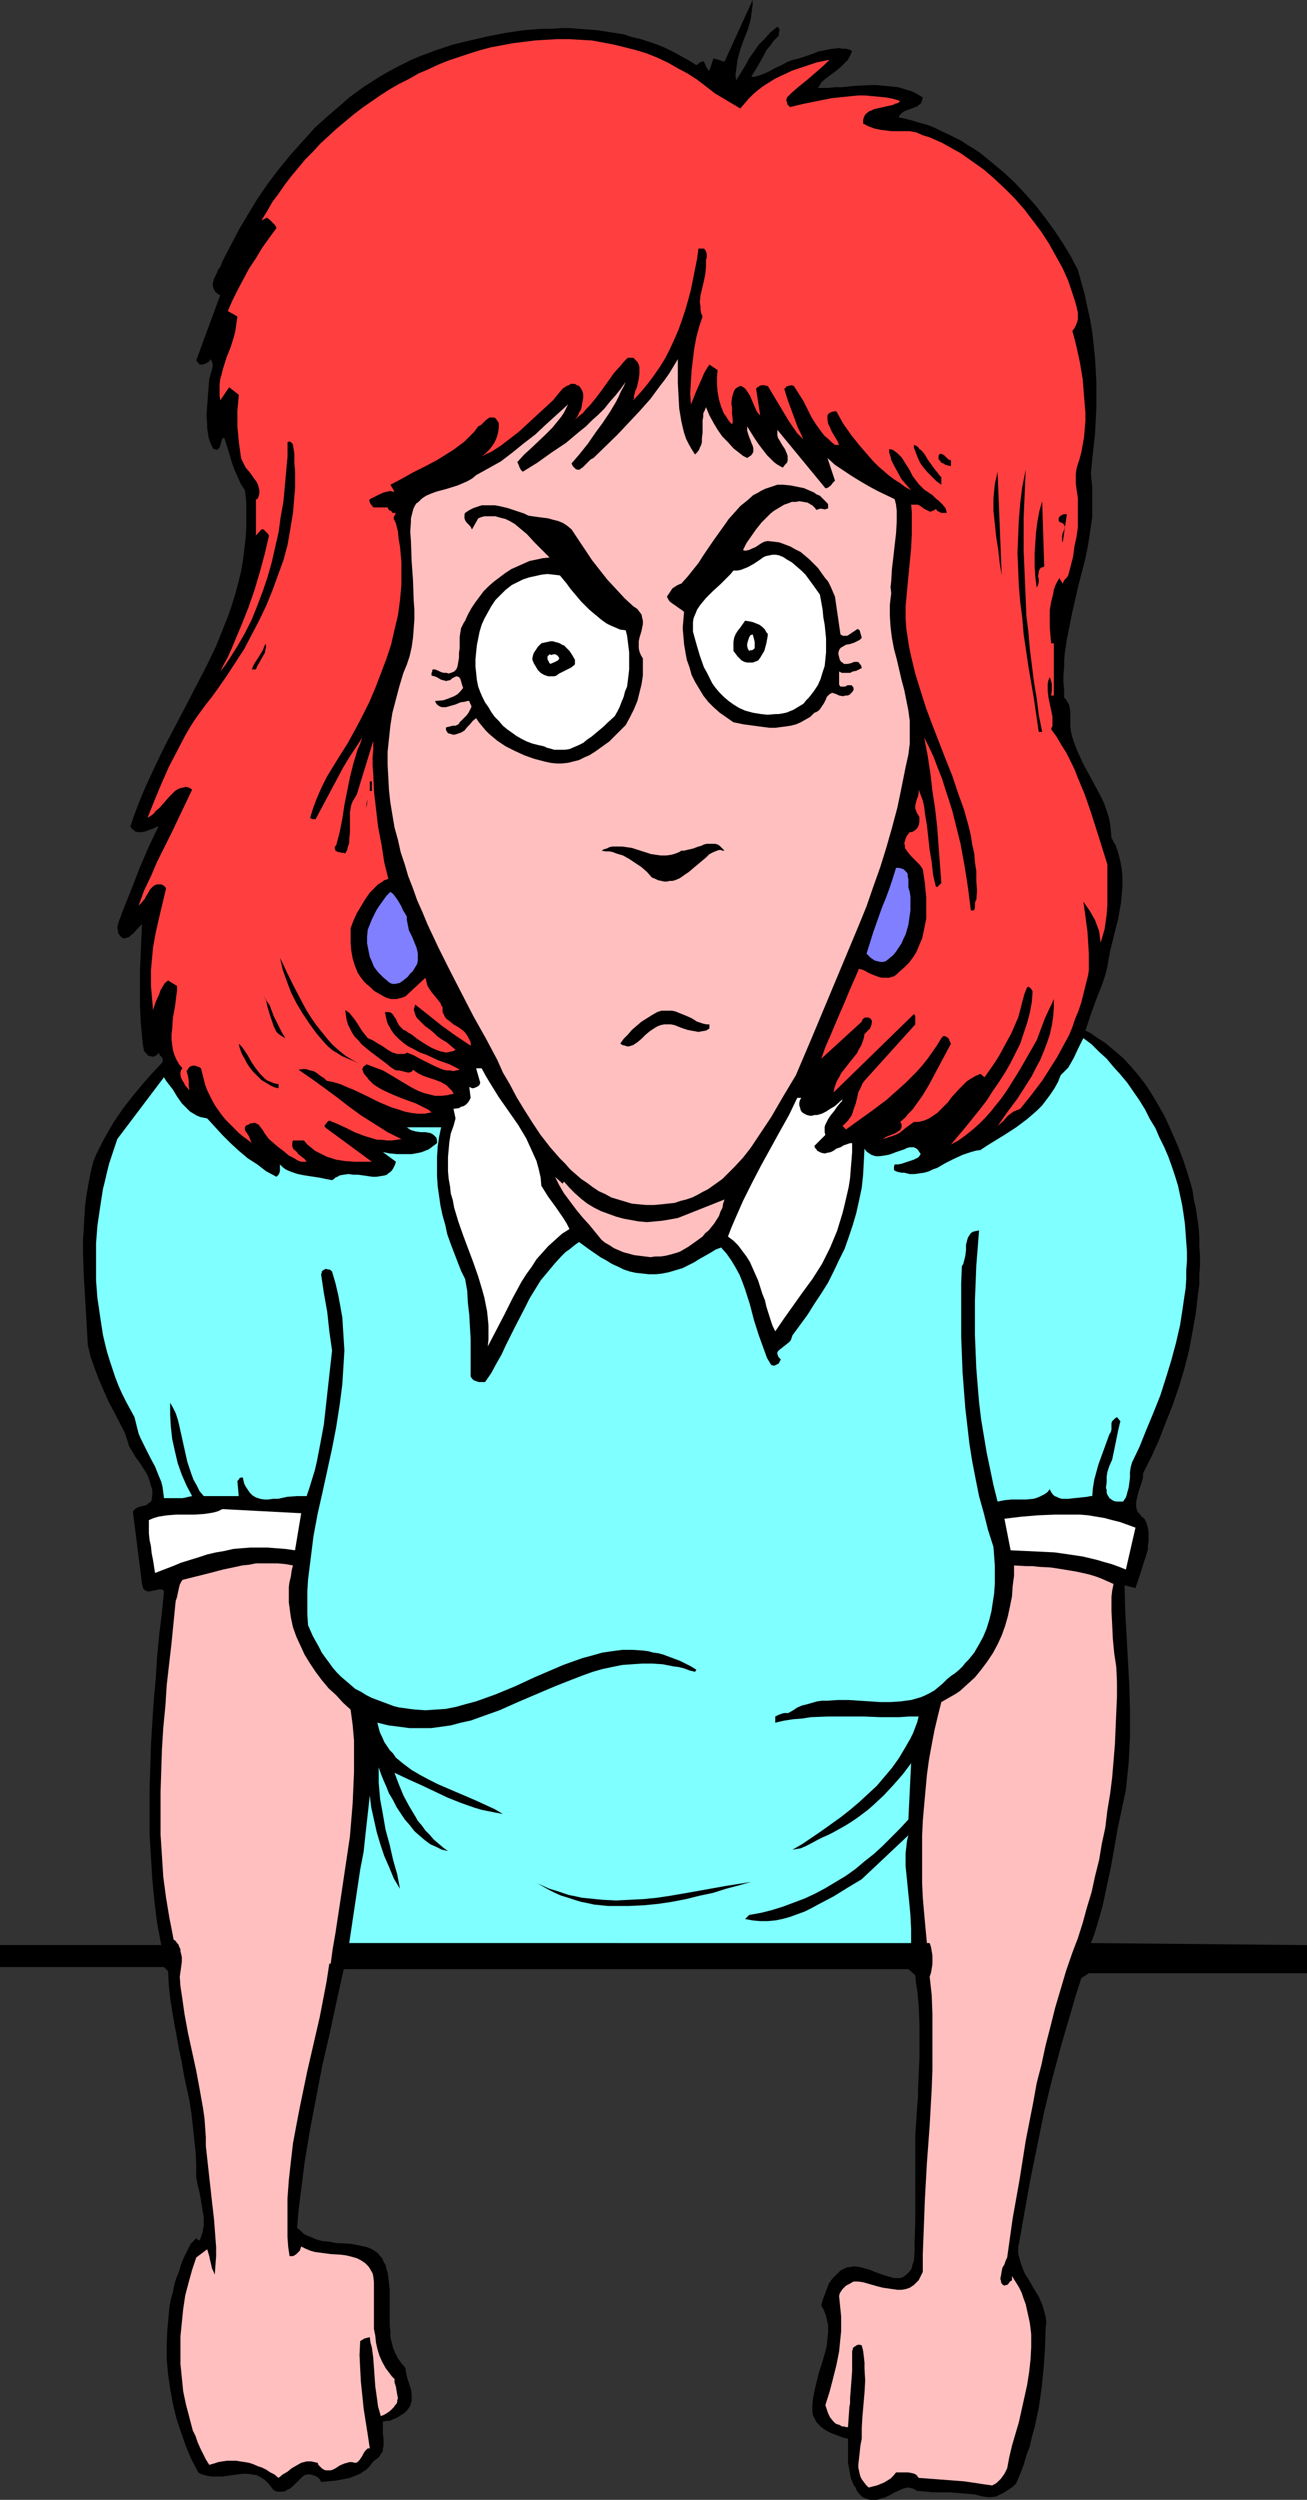 <?xml version="1.0" encoding="UTF-8" standalone="no"?>
<svg
   version="1.0"
   width="81.438mm"
   height="155.668mm"
   id="svg37"
   sodipodi:docname="Angry Woman 1.wmf"
   xmlns:inkscape="http://www.inkscape.org/namespaces/inkscape"
   xmlns:sodipodi="http://sodipodi.sourceforge.net/DTD/sodipodi-0.dtd"
   xmlns="http://www.w3.org/2000/svg"
   xmlns:svg="http://www.w3.org/2000/svg">
  <rect width="100%" height="100%" fill="#333333" stroke="none"/>
  <sodipodi:namedview
     id="namedview37"
     pagecolor="#ffffff"
     bordercolor="#000000"
     borderopacity="0.25"
     inkscape:showpageshadow="2"
     inkscape:pageopacity="0.0"
     inkscape:pagecheckerboard="0"
     inkscape:deskcolor="#d1d1d1"
     inkscape:document-units="mm" />
  <defs
     id="defs1">
    <pattern
       id="WMFhbasepattern"
       patternUnits="userSpaceOnUse"
       width="6"
       height="6"
       x="0"
       y="0" />
  </defs>
  <path
     style="fill:#000000;fill-opacity:1;fill-rule:evenodd;stroke:none"
     d="m 173.369,18.906 2.1,-3.393 0.969,-1.778 1.131,-1.616 1.131,-1.616 1.454,-1.454 1.293,-1.454 1.616,-1.293 0.162,0.162 0.162,0.162 0.162,0.323 v 0.323 l -0.162,0.646 v 0.485 l -1.131,1.131 -0.808,1.131 -0.969,1.131 -0.646,1.293 -1.454,2.585 -0.808,1.293 -0.646,1.131 h 0.646 l 0.646,-0.162 1.454,-0.485 1.454,-0.646 1.454,-0.808 1.454,-0.646 1.454,-0.808 1.293,-0.485 0.808,-0.162 0.646,-0.162 1.454,-0.485 1.454,-0.485 1.616,-0.646 1.616,-0.323 1.616,-0.323 1.616,-0.162 0.808,0.162 h 0.808 l 0.646,0.162 0.808,0.323 -0.323,0.808 -0.323,0.646 -0.323,0.646 -0.485,0.485 -1.131,1.131 -1.131,0.97 -1.131,0.808 -1.293,0.97 -1.131,0.97 -0.323,0.646 -0.485,0.646 h 1.293 1.293 l 1.454,-0.162 h 1.616 l 3.231,-0.323 3.393,-0.162 h 1.777 l 1.616,0.162 1.616,0.162 1.616,0.162 1.616,0.485 1.616,0.485 1.293,0.646 1.293,0.808 -0.162,0.646 -0.162,0.485 -0.162,0.323 -0.485,0.323 -0.323,0.323 -0.485,0.162 -0.808,0.323 -0.969,0.323 -0.808,0.323 -0.485,0.323 -0.323,0.323 -0.323,0.323 -0.162,0.485 1.616,0.323 1.777,0.485 1.616,0.485 1.777,0.485 1.616,0.646 1.616,0.808 1.454,0.646 1.616,0.808 1.616,0.808 1.454,0.97 1.616,0.97 1.454,0.97 2.747,2.262 2.747,2.262 2.747,2.585 2.424,2.585 2.424,2.747 2.262,2.909 2.1,2.909 1.939,2.909 1.939,3.232 1.616,3.07 0.808,2.909 0.808,2.909 0.646,3.07 0.646,2.909 0.485,2.909 0.323,2.909 0.323,3.07 0.162,2.909 0.162,2.909 v 3.07 2.909 l -0.162,3.07 -0.162,3.07 -0.323,2.909 -0.323,3.07 -0.323,3.232 0.162,1.778 0.162,1.616 v 1.778 1.778 1.616 1.778 l -0.485,3.232 -0.485,3.232 -0.646,3.232 -1.616,6.302 -1.454,6.302 -0.646,3.232 -0.646,3.232 -0.485,3.232 -0.162,1.778 v 1.616 l -0.162,1.778 v 1.778 l 0.162,1.778 v 1.778 l 0.485,0.485 0.323,0.646 0.323,0.485 0.162,0.646 0.162,1.131 v 1.131 1.131 1.131 l 0.162,1.293 0.162,0.646 0.162,0.646 0.485,1.454 0.646,1.616 0.646,1.454 0.646,1.454 3.07,5.656 1.454,2.747 0.646,1.454 0.485,1.454 0.485,1.454 0.323,1.616 0.162,1.616 0.162,1.616 0.485,0.97 0.485,0.808 0.646,1.939 0.485,1.939 0.323,1.778 0.162,1.939 v 1.939 l -0.162,1.939 -0.162,1.939 -0.646,3.717 -0.969,3.878 -0.969,3.878 -0.323,1.778 -0.323,1.939 -0.485,1.939 -0.646,1.939 -1.454,3.717 -1.293,3.555 -0.646,1.939 -0.646,1.939 1.293,0.646 1.131,0.808 2.262,1.454 2.1,1.778 2.1,1.778 1.939,2.101 1.777,2.101 1.616,2.101 1.454,2.262 1.454,2.424 1.454,2.585 1.131,2.424 1.131,2.585 1.131,2.585 0.969,2.585 0.808,2.424 0.808,2.585 0.646,2.262 0.323,2.262 0.485,2.101 0.323,2.262 0.323,2.262 0.162,2.262 v 2.101 l 0.162,2.262 v 2.262 l -0.162,2.262 v 2.262 l -0.323,2.262 -0.485,4.363 -0.808,4.525 -0.808,4.363 -1.131,4.363 -1.293,4.363 -1.454,4.201 -1.616,4.04 -1.616,4.201 -1.777,3.878 -1.939,3.878 v 0.808 l -0.162,0.808 -0.485,1.454 -0.485,1.454 -0.323,1.454 -0.162,0.646 v 0.646 0.646 l 0.162,0.646 0.162,0.485 0.485,0.485 0.485,0.646 0.646,0.485 0.485,0.97 0.323,1.131 0.162,0.97 v 1.131 1.131 l -0.162,0.97 v 0.97 l -0.323,1.131 -0.646,1.939 -0.646,2.101 -0.646,1.939 -0.646,1.939 -2.585,-0.646 0.162,5.979 0.323,5.979 0.323,5.817 0.323,5.979 0.162,5.979 v 2.909 3.07 l -0.162,3.07 -0.162,3.07 -0.323,3.07 -0.323,3.232 -0.969,4.525 -0.969,4.525 -0.808,4.686 -0.808,4.525 -0.969,4.525 -0.969,4.525 -0.646,2.262 -0.646,2.262 -0.646,2.101 -0.808,2.101 50.896,0.485 v 6.625 h -51.381 l -1.777,1.131 -1.293,4.04 -1.131,3.878 -1.131,3.878 -1.131,3.878 -2.1,7.756 -1.939,7.918 -1.616,7.918 -1.616,7.918 -1.454,8.08 -1.454,8.241 v 1.293 l 0.323,1.293 0.323,1.131 0.485,1.293 0.485,1.131 0.646,0.97 1.293,2.262 1.293,2.101 0.485,1.131 0.485,1.131 0.323,1.293 0.323,1.131 0.162,1.293 -0.162,1.454 -0.162,4.848 -0.323,4.686 -0.485,4.686 -0.323,2.262 -0.323,2.262 -0.485,2.262 -0.485,2.262 -0.646,2.262 -0.485,2.262 -0.808,2.101 -0.646,2.262 -0.808,2.101 -0.969,2.262 -0.808,0.808 -0.969,0.646 -0.969,0.646 -0.969,0.485 -0.969,0.485 -1.131,0.162 h -0.969 l -1.131,-0.162 -1.939,-0.485 -1.939,-0.162 -1.939,-0.162 -1.939,-0.162 h -1.939 -1.939 l -1.777,-0.162 -1.939,-0.162 -0.323,-0.162 -0.485,-0.323 -0.646,-0.162 -0.808,-0.162 -0.808,0.162 -0.808,0.323 -0.646,0.323 -0.808,0.323 -0.808,0.485 -1.616,0.808 -0.808,0.162 -0.969,0.323 h -0.808 -0.808 l -0.969,-0.323 -0.485,-0.162 -0.485,-0.323 -0.646,-0.646 -0.485,-0.646 -0.323,-0.808 -0.485,-0.646 -0.323,-0.808 -0.323,-0.808 -0.323,-1.778 -0.323,-1.778 v -1.939 -1.778 -1.939 l -1.293,-0.323 -1.293,-0.485 -1.293,-0.485 -1.293,-0.646 -1.131,-0.808 -0.485,-0.485 -0.485,-0.485 -0.323,-0.485 -0.323,-0.646 -0.323,-0.646 -0.162,-0.808 v -1.616 l 0.162,-1.616 0.323,-1.616 0.323,-1.454 0.808,-3.232 0.485,-1.454 0.485,-1.616 0.485,-1.616 0.323,-1.454 0.162,-1.616 0.162,-1.454 v -1.616 l -0.323,-1.454 -0.162,-0.808 -0.323,-0.808 -0.323,-0.808 -0.485,-0.808 0.323,-1.293 0.485,-1.293 0.485,-1.293 0.485,-1.293 0.808,-1.131 0.969,-0.97 0.969,-0.97 0.646,-0.323 0.646,-0.323 0.485,-0.162 h 0.485 l 0.646,-0.162 h 0.485 l 1.131,0.162 1.293,0.323 1.131,0.323 1.131,0.485 2.262,0.808 1.131,0.323 1.131,0.323 h 0.969 0.485 l 0.485,-0.162 0.323,-0.162 0.485,-0.323 0.323,-0.323 0.323,-0.323 0.485,-0.485 0.323,-0.646 0.162,-0.808 0.323,-0.808 0.162,-2.262 V 527.595 l 0.162,-4.686 v -8.888 -4.363 -4.686 -2.424 l 0.162,-2.424 0.162,-2.424 0.162,-2.585 0.162,-1.616 v -1.778 l 0.162,-3.717 0.162,-3.717 v -4.04 -3.878 l -0.162,-4.04 -0.323,-3.717 -0.323,-1.939 -0.162,-1.778 -1.616,-1.454 H 80.949 l -1.616,7.272 -0.808,3.717 -0.808,3.878 -1.777,7.595 -1.454,7.595 -1.454,7.595 -0.646,3.878 -0.646,3.878 -0.485,3.878 -0.485,3.717 -0.485,4.04 -0.323,3.878 0.646,0.485 0.646,0.646 0.646,0.485 0.808,0.323 0.808,0.323 0.646,0.323 1.616,0.485 1.777,0.162 1.616,0.323 3.393,0.162 1.616,0.323 1.616,0.323 0.646,0.162 0.808,0.323 0.646,0.323 0.485,0.323 0.646,0.485 0.485,0.646 0.485,0.485 0.323,0.808 0.485,0.808 0.162,0.808 0.323,0.97 0.162,1.131 0.162,1.454 0.162,1.454 v 2.909 1.454 1.293 2.747 l 0.162,1.454 v 1.293 l 0.323,1.293 0.323,1.293 0.485,1.131 0.646,1.293 0.808,1.131 0.969,1.131 0.162,1.293 0.323,1.293 0.808,2.424 0.162,1.293 v 0.646 0.646 l -0.162,0.646 -0.162,0.646 -0.323,0.485 -0.485,0.646 -0.646,0.646 -0.646,0.323 -0.646,0.485 -0.646,0.323 -0.808,0.323 -0.646,0.323 h -0.808 l -0.808,0.162 v 1.454 1.454 l 0.162,1.131 v 1.293 0.485 l -0.162,0.485 v 0.646 l -0.323,0.485 -0.323,0.485 -0.323,0.485 -0.646,0.485 -0.646,0.485 -0.485,0.646 -0.485,0.646 -0.646,0.646 -0.808,0.485 -0.646,0.485 -0.808,0.323 -0.808,0.323 -0.808,0.323 -1.616,0.323 -1.777,0.323 -1.777,0.162 -1.616,0.162 -0.323,-0.646 -0.485,-0.485 -0.646,-0.323 -0.485,-0.162 -0.646,-0.162 h -0.646 l -0.646,0.162 -0.485,0.323 -1.454,1.454 -0.808,0.808 -0.808,0.646 -0.485,0.162 -0.485,0.323 -0.323,0.162 H 66.245 65.922 65.276 l -0.485,-0.162 -0.485,-0.323 -0.485,-0.646 -0.485,-0.646 -0.485,-0.485 -0.485,-0.485 -0.485,-0.323 -0.485,-0.323 -0.969,-0.485 -1.131,-0.162 -1.131,-0.162 h -1.131 l -1.131,0.162 -2.424,0.323 -1.131,0.162 h -1.293 -1.131 l -1.131,-0.162 -1.131,-0.323 -0.485,-0.162 -0.485,-0.323 -1.616,-3.07 -1.293,-3.07 -1.131,-3.232 -1.131,-3.393 -0.808,-3.393 -0.646,-3.555 -0.485,-3.393 -0.323,-3.555 v -3.555 l 0.162,-3.555 0.323,-3.393 0.162,-1.778 0.323,-1.778 0.485,-1.616 0.323,-1.778 0.485,-1.616 0.646,-1.616 0.485,-1.616 0.646,-1.616 0.808,-1.616 0.808,-1.616 1.293,-1.293 0.323,0.323 0.323,0.162 h 0.162 l 0.323,-0.808 0.323,-0.97 0.162,-0.808 0.162,-0.97 v -1.778 l -0.323,-1.939 -0.323,-1.939 -0.323,-1.939 -0.485,-1.939 -0.323,-1.778 v -3.07 l -0.162,-3.07 -0.323,-2.909 -0.323,-3.07 -0.323,-2.909 -0.485,-3.07 -1.293,-5.979 -0.485,-2.909 -0.646,-3.07 -1.131,-6.14 -0.485,-2.909 -0.485,-3.07 -0.323,-3.07 -0.162,-3.232 -0.969,-0.97 H 0 v -5.171 h 37.97 l -0.969,-5.171 -0.646,-5.171 -0.485,-5.171 -0.323,-5.171 -0.323,-5.332 v -5.171 -5.333 l 0.162,-5.332 0.162,-5.171 0.323,-5.333 0.323,-5.171 0.485,-5.171 0.323,-5.171 0.485,-5.171 0.646,-5.171 0.485,-5.009 -0.162,-0.323 -0.323,-0.162 h -0.323 -0.323 l -0.808,0.162 -0.808,0.162 -0.808,0.162 H 34.738 l -0.323,-0.162 -0.323,-0.162 -0.323,-0.323 -0.162,-0.485 -0.162,-0.646 -2.1,-16.644 v -0.485 l 0.485,-0.485 0.162,-0.162 0.646,-0.323 0.646,-0.162 0.646,-0.162 0.646,-0.162 0.323,-0.323 0.646,-0.485 0.162,-0.323 0.162,-1.293 v -1.131 l -0.323,-0.97 -0.323,-1.131 -0.323,-0.97 -0.485,-0.97 -1.131,-1.778 -0.646,-0.97 -0.646,-0.808 -1.131,-1.939 -0.485,-0.808 -0.323,-1.131 -0.323,-0.97 -0.323,-0.97 -2.585,-5.009 -1.293,-2.424 -1.131,-2.585 -1.131,-2.585 -0.969,-2.585 -0.969,-2.747 -0.646,-2.747 -0.323,-5.656 -0.323,-5.494 -0.323,-5.494 -0.162,-5.332 v -2.747 l 0.162,-2.585 0.162,-2.747 0.162,-2.585 0.323,-2.585 0.485,-2.747 0.485,-2.585 0.646,-2.585 0.646,-1.616 0.808,-1.616 0.808,-1.616 0.808,-1.454 1.777,-3.07 2.1,-3.07 2.262,-2.909 2.262,-2.747 2.424,-2.747 2.424,-2.585 v -0.323 -0.323 -0.162 l -0.162,-0.323 -0.485,-0.485 -0.323,-0.646 -0.162,0.323 -0.323,0.323 -0.323,0.162 -0.323,0.162 h -0.485 l -0.323,-0.162 h -0.323 l -0.323,-0.162 v -0.162 l -0.808,-0.808 -0.323,-1.778 -0.162,-1.778 -0.323,-3.555 -0.162,-3.878 v -3.878 -3.878 l 0.162,-3.878 0.162,-3.717 0.162,-3.555 -0.485,0.485 -0.485,0.485 -0.969,1.131 -0.646,0.485 -0.485,0.485 -0.646,0.162 -0.646,0.162 -0.485,-0.323 -0.323,-0.323 -0.323,-0.485 -0.162,-0.323 v -0.485 l -0.162,-0.485 0.162,-0.97 0.323,-0.97 0.323,-0.808 0.323,-0.97 0.323,-0.808 1.939,-4.848 1.939,-5.009 2.1,-4.848 1.131,-2.424 1.131,-2.262 h -0.323 l -0.323,0.162 -0.646,0.323 -0.969,0.323 -0.808,0.323 -0.969,0.162 h -0.485 -0.485 l -0.485,-0.162 -0.323,-0.323 -0.485,-0.323 -0.323,-0.485 0.808,-2.424 0.969,-2.585 0.969,-2.424 0.969,-2.262 2.262,-4.848 2.262,-4.686 4.847,-9.211 2.424,-4.686 2.424,-4.686 2.262,-4.686 0.969,-2.424 0.969,-2.424 0.969,-2.424 0.808,-2.424 0.808,-2.585 0.646,-2.424 0.646,-2.585 0.485,-2.747 0.323,-2.585 0.323,-2.747 0.162,-2.747 v -2.747 -2.909 l -0.323,-2.909 -0.969,-1.454 -0.646,-1.454 -0.646,-1.454 -0.646,-1.616 -0.969,-3.232 -0.485,-1.616 -0.485,-1.454 H 52.512 l -0.162,0.162 -0.162,0.485 -0.162,0.646 -0.162,0.485 -0.162,0.485 -0.162,0.162 -0.162,0.162 -0.162,0.162 h -0.323 l -0.323,-0.162 h -0.323 l -0.485,-0.97 -0.323,-0.808 -0.323,-0.97 -0.162,-1.131 -0.162,-0.97 v -0.97 l -0.162,-2.101 0.162,-2.262 0.162,-2.101 0.162,-2.101 0.162,-2.101 0.162,-0.485 0.162,-0.646 0.323,-1.131 0.162,-0.646 v -0.646 l -0.162,-0.485 -0.162,-0.323 -0.162,-0.323 -0.162,0.323 -0.323,0.323 -0.485,0.323 -0.808,0.323 h -0.808 l -0.808,-0.97 5.655,-15.351 -0.646,-0.323 -0.485,-0.485 -0.323,-0.485 -0.162,-0.485 -0.162,-0.485 v -0.485 l 0.162,-0.485 0.162,-0.646 0.485,-0.97 0.485,-1.131 0.646,-0.97 0.162,-0.485 0.162,-0.485 1.939,-3.717 1.939,-3.717 2.1,-3.555 2.262,-3.717 2.424,-3.555 2.585,-3.393 2.747,-3.393 2.908,-3.232 2.908,-3.232 3.231,-2.909 3.231,-2.747 1.616,-1.454 1.777,-1.293 1.777,-1.293 1.777,-1.131 1.777,-1.131 1.939,-1.131 1.777,-0.97 1.939,-0.97 1.939,-0.97 1.939,-0.808 3.878,-1.454 3.878,-1.293 4.039,-0.97 4.201,-0.97 4.201,-0.808 4.362,-0.646 4.201,-0.323 h 2.262 l 2.1,-0.162 h 2.1 l 2.1,0.162 2.262,0.162 2.1,0.162 2.1,0.323 2.1,0.323 2.1,0.323 1.939,0.646 2.1,0.485 1.939,0.646 1.939,0.646 1.939,0.808 1.939,0.97 1.777,0.97 1.777,0.97 1.777,1.131 0.485,-0.323 0.323,-0.323 0.485,-0.162 0.323,-0.162 0.162,0.162 0.162,0.323 0.162,0.323 0.162,0.485 0.323,0.485 0.162,0.323 0.323,0.162 0.969,-2.909 2.585,0.808 L 177.247,0 v 1.131 l -0.162,1.131 -0.162,1.293 -0.162,1.131 -0.646,2.262 -0.969,2.424 -0.808,2.262 -0.646,2.424 -0.162,1.131 -0.162,1.293 -0.162,1.131 z"
     id="path1" />
  <path
     style="fill:#ff3f3f;fill-opacity:1;fill-rule:evenodd;stroke:none"
     d="m 168.36,21.976 5.978,3.555 0.969,-1.131 0.969,-1.131 1.131,-1.131 1.131,-0.97 1.293,-0.97 1.293,-0.808 1.293,-0.808 1.293,-0.646 1.454,-0.646 1.293,-0.646 1.454,-0.485 1.454,-0.485 1.454,-0.485 1.454,-0.485 3.07,-0.646 -1.293,1.293 -1.293,1.131 -2.424,2.101 -2.585,2.101 -1.293,1.131 -1.131,1.131 -0.162,0.646 0.162,0.485 0.162,0.646 0.323,0.162 0.162,0.323 3.393,-0.808 3.231,-0.646 3.231,-0.646 3.07,-0.323 1.616,-0.162 1.616,-0.162 h 1.616 l 1.616,0.162 1.777,0.162 1.616,0.162 1.616,0.323 1.616,0.485 -0.485,0.485 -0.646,0.162 -0.646,0.323 -0.808,0.162 -2.908,0.646 -0.646,0.162 -0.646,0.323 -0.485,0.162 -0.646,0.485 -0.323,0.323 -0.323,0.646 -0.162,0.646 v 0.808 l 1.293,0.646 1.293,0.485 1.454,0.323 1.293,0.162 1.293,0.162 h 1.454 1.454 1.454 l 1.616,0.323 1.454,0.646 1.616,0.485 1.454,0.646 1.454,0.646 1.454,0.808 1.454,0.808 1.454,0.808 2.747,1.939 2.747,1.939 2.424,2.101 2.585,2.424 2.262,2.262 2.262,2.585 2.1,2.747 1.939,2.585 1.777,2.747 1.616,2.909 1.616,2.909 1.293,2.909 0.485,1.454 0.485,1.454 0.485,1.454 0.485,1.616 0.162,0.808 0.162,0.646 v 0.808 0.808 l -0.162,0.646 -0.323,0.808 -0.323,0.646 -0.485,0.646 0.485,1.778 0.485,1.939 0.808,3.717 0.646,3.878 0.162,1.939 0.162,2.101 0.162,1.939 0.162,1.939 v 1.939 l -0.162,1.939 -0.162,1.939 -0.323,1.778 -0.323,1.778 -0.485,1.778 -0.323,0.97 -0.323,1.131 -0.162,1.131 v 1.131 1.131 l 0.162,1.293 0.162,1.131 0.162,0.97 v 2.262 2.424 2.262 l -0.323,2.262 -0.485,2.262 -0.323,2.424 -1.131,4.363 -0.323,0.485 -0.485,0.485 -0.323,0.485 v 0.162 l -0.162,0.323 -0.808,-1.293 -0.485,0.808 -0.485,0.97 -0.323,0.97 -0.162,0.97 -0.485,1.939 -0.323,1.939 v 1.939 1.939 l 0.162,1.939 0.162,1.939 h 0.646 v 12.281 h -0.646 l 0.162,-1.131 v -1.131 -0.485 l -0.162,-0.646 -0.162,-0.485 -0.162,-0.485 -0.323,0.808 -0.162,0.808 v 0.808 0.808 l 0.162,1.454 0.323,1.616 0.323,1.454 0.323,1.616 v 0.646 0.808 0.646 l -0.323,0.808 1.293,1.778 1.131,1.939 1.131,1.778 0.969,1.939 0.969,1.939 0.808,2.101 1.616,3.878 1.454,4.201 1.293,4.04 2.585,8.241 v 4.848 2.262 2.424 l -0.162,2.262 -0.323,2.262 -0.162,1.131 -0.323,1.131 -0.323,1.131 -0.323,0.97 -0.162,-1.454 -0.162,-1.293 -0.485,-1.293 -0.485,-1.293 -0.646,-1.131 -0.646,-1.131 -0.808,-1.131 -0.646,-0.97 0.323,2.262 0.323,2.424 0.323,2.424 0.162,2.585 0.162,2.585 v 2.585 1.293 l -0.162,1.131 -0.323,1.293 -0.323,1.293 -0.485,1.939 -0.485,1.939 -0.646,1.939 -0.808,1.939 -0.646,1.939 -0.808,1.939 -0.969,1.778 -0.969,1.778 -0.969,1.778 -1.131,1.778 -1.131,1.778 -1.131,1.778 -2.585,3.393 -2.585,3.232 -0.808,0.323 -0.808,0.323 -0.646,0.485 -0.646,0.485 -1.131,1.293 -1.293,1.131 1.131,-1.616 1.131,-1.616 2.424,-3.232 2.262,-3.555 1.131,-1.778 0.969,-1.939 0.969,-1.778 0.808,-1.939 0.808,-2.101 0.646,-1.939 0.485,-2.101 0.323,-2.101 0.162,-2.101 v -2.101 l -0.485,1.131 -0.485,0.97 -1.131,2.424 -1.939,5.171 -1.939,3.393 -1.939,3.393 -2.1,3.393 -1.131,1.778 -1.131,1.616 -1.293,1.616 -1.293,1.616 -1.293,1.454 -1.454,1.454 -1.454,1.293 -1.616,1.293 -1.777,1.293 -1.777,0.97 3.393,-4.04 3.393,-4.201 1.616,-2.101 1.454,-2.262 1.454,-2.101 1.454,-2.262 1.293,-2.262 1.131,-2.262 1.131,-2.262 0.808,-2.424 0.808,-2.424 0.646,-2.424 0.485,-2.585 0.162,-2.424 -0.162,-0.323 -0.323,-0.485 -0.323,-0.162 -0.162,-0.162 -0.323,0.162 -0.646,1.616 -0.485,1.778 -0.485,1.939 -0.485,1.778 -1.616,3.717 -0.969,1.778 -0.969,1.778 -0.969,1.778 -1.131,1.778 -1.131,1.616 -1.131,1.616 -0.969,-0.808 -1.131,0.485 -1.131,0.646 -0.969,0.646 -0.969,0.97 -0.808,0.808 -1.777,1.939 -0.808,1.131 -0.808,0.808 -0.969,0.97 -0.808,0.808 -0.969,0.646 -0.969,0.646 -1.131,0.485 -1.293,0.323 h -0.485 -0.646 l -1.777,1.293 -1.616,1.293 -0.969,0.485 -0.969,0.323 -0.969,0.323 -0.969,0.323 0.646,-0.485 0.808,-0.323 0.808,-0.323 0.808,-0.323 0.646,-0.485 0.323,-0.162 0.162,-0.323 0.162,-0.323 v -0.323 -0.485 l -0.323,-0.485 1.131,-0.97 0.808,-0.97 0.969,-0.97 0.808,-1.131 1.616,-2.262 1.454,-2.424 1.293,-2.424 1.293,-2.424 2.585,-4.848 -0.162,-0.323 -0.162,-0.323 -0.162,-0.485 -0.323,-0.323 -0.323,-0.162 -0.323,-0.162 h -0.485 v 0.162 l -0.323,0.323 -0.969,1.616 -1.131,1.616 -1.131,1.616 -1.293,1.616 -1.293,1.454 -1.293,1.293 -1.454,1.454 -1.454,1.293 -2.908,2.585 -3.231,2.424 -6.301,4.525 -0.808,-0.808 0.646,-0.646 0.646,-0.646 0.323,-0.485 0.485,-0.646 0.323,-0.808 0.162,-0.646 0.485,-1.293 0.323,-1.293 0.323,-1.454 0.646,-1.293 0.323,-0.808 0.485,-0.646 11.956,-13.25 v -0.323 -0.323 -0.646 -0.646 l -0.162,-0.323 -0.162,-0.162 -18.904,18.421 0.162,-0.97 0.323,-0.97 0.323,-0.808 0.485,-0.808 0.485,-0.97 0.646,-0.808 1.131,-1.454 1.293,-1.616 0.646,-0.808 0.485,-0.97 0.485,-0.808 0.323,-0.808 0.323,-0.97 0.162,-0.97 0.323,-0.323 0.323,-0.323 0.646,-0.646 0.323,-0.808 0.162,-0.808 -0.162,-0.485 -0.323,-0.323 -0.323,-0.162 h -0.485 -0.323 l -0.323,0.162 -0.323,0.323 -0.162,0.485 -9.533,8.726 0.969,-2.747 1.131,-2.585 2.262,-5.333 1.131,-2.585 1.131,-2.747 2.262,-5.171 1.131,0.323 1.131,0.646 1.131,0.485 1.293,0.485 0.646,0.162 h 0.485 0.646 0.646 l 0.485,-0.162 0.646,-0.162 0.646,-0.485 0.485,-0.485 1.293,-1.131 1.131,-1.131 0.969,-1.293 0.808,-1.293 0.646,-1.616 0.646,-1.454 0.323,-1.454 0.323,-1.616 0.323,-1.616 v -1.616 -1.778 -1.616 l -0.162,-1.616 -0.162,-1.778 -0.485,-3.232 -0.323,-0.485 -0.485,-0.646 -0.969,-0.97 -0.485,-0.485 -0.485,-0.485 -0.808,-0.97 -0.323,-0.485 -0.323,-0.485 v -0.485 l -0.162,-0.646 0.162,-0.485 0.162,-0.646 0.323,-0.646 0.646,-0.808 h 0.162 0.162 l 0.485,-0.162 0.485,-0.323 0.485,-0.485 0.323,-0.646 0.162,-0.808 v -0.646 -0.485 l -0.162,-0.323 -0.323,-0.485 -0.162,-0.323 -0.162,-0.485 -0.162,-0.323 v -0.646 l 0.162,-0.808 0.162,-0.646 0.323,-0.808 0.162,-0.808 v -0.808 l 0.485,1.293 0.485,1.293 0.323,1.454 0.162,1.454 0.485,2.909 0.323,2.909 0.323,2.909 0.485,2.909 0.323,2.909 0.323,1.454 0.323,1.293 0.323,0.162 0.162,-0.162 0.162,-0.162 0.323,-0.323 0.323,-0.323 -0.323,-4.363 -0.323,-4.363 -0.323,-4.363 -0.485,-4.363 -0.646,-4.201 -0.485,-4.201 -0.646,-4.201 -0.808,-4.201 1.131,2.262 1.131,2.424 0.969,2.585 0.969,2.424 0.808,2.585 0.808,2.424 0.808,2.585 0.646,2.585 0.646,2.585 0.646,2.585 0.969,5.333 0.808,5.171 0.646,5.171 h 0.323 0.323 l 0.162,-0.162 v 0 l 0.162,-0.485 v -0.323 -0.808 l 0.162,-0.485 v -0.162 h 0.162 l 0.162,-2.262 -0.162,-2.262 v -2.262 l -0.323,-2.101 -0.162,-2.101 -0.485,-2.101 -0.323,-2.101 -0.485,-2.101 -1.131,-4.04 -1.454,-4.04 -1.293,-3.878 -1.616,-4.04 -3.07,-7.918 -1.454,-3.878 -1.293,-4.04 -1.293,-4.201 -0.969,-4.04 -0.485,-2.262 -0.323,-2.101 -0.323,-2.101 -0.162,-2.262 v -3.232 l 0.323,-3.393 0.323,-3.393 0.323,-3.393 0.323,-3.393 0.162,-3.393 v -3.393 -1.616 l -0.162,-1.778 h 0.485 0.485 0.323 0.323 l 0.808,0.485 0.646,0.485 0.646,0.323 0.323,0.162 0.323,0.162 h 0.323 l 0.323,-0.162 0.485,-0.162 0.323,-0.323 0.323,0.485 0.323,0.162 0.323,0.162 0.323,0.162 h 0.808 0.323 0.162 l -0.162,-0.646 -0.162,-0.485 -0.646,-0.808 -0.808,-0.808 -0.808,-0.646 -0.808,-0.808 -0.969,-0.646 -0.969,-0.646 -0.808,-0.808 -0.485,-0.485 -0.485,-0.646 -0.969,-1.293 -0.646,-1.293 -0.808,-1.293 -0.808,-1.293 -0.323,-0.485 -0.485,-0.485 -0.485,-0.485 -0.646,-0.485 -0.485,-0.323 -0.808,-0.162 v 0.808 l 0.323,0.97 0.162,0.808 0.485,0.97 0.969,1.778 0.969,1.778 2.262,2.585 -1.454,-0.808 -1.293,-0.97 -1.293,-0.808 -1.293,-0.97 -1.293,-1.131 -1.131,-0.97 -1.131,-1.131 -1.131,-1.293 -2.1,-2.424 -1.939,-2.424 -1.939,-2.747 -1.616,-2.909 h -0.485 l -0.646,0.162 -0.646,0.323 -0.323,0.485 v 0.485 0.485 l 0.162,0.97 0.485,0.97 0.323,0.808 0.485,0.808 0.485,0.808 0.485,0.808 0.323,0.808 h -0.969 l -0.808,-0.646 -0.808,-0.808 -0.808,-0.646 -0.646,-0.808 -1.293,-1.778 -1.131,-1.778 -0.969,-1.939 -0.969,-1.939 -1.131,-1.778 -1.131,-1.778 -0.646,-0.162 -0.646,0.162 -0.485,0.162 -0.162,0.323 -0.323,0.162 0.485,1.616 0.485,1.454 1.131,3.07 1.131,3.07 0.646,1.293 0.646,1.454 -1.454,-1.454 -1.131,-1.616 -0.969,-1.454 -0.969,-1.616 -1.939,-3.232 -1.939,-3.232 h -0.323 l -0.485,-0.162 h -0.646 l -0.485,0.162 -0.162,0.162 -0.323,0.162 -0.323,0.323 0.969,6.302 -0.323,-0.323 -0.162,-0.162 -0.323,-0.485 -0.162,-0.323 -0.485,-1.131 -0.485,-1.131 -0.485,-1.131 -0.646,-0.97 -0.323,-0.485 -0.323,-0.323 -0.485,-0.323 -0.485,-0.162 -0.646,0.323 -0.485,0.323 -0.323,0.485 -0.162,0.485 -0.162,0.485 -0.162,0.646 -0.162,1.293 0.162,1.293 v 0.646 0.646 l 0.162,1.293 v 0.646 l -0.162,0.485 -0.485,-0.485 -0.485,-0.646 -0.485,-0.808 -0.485,-0.646 -0.323,-0.808 -0.323,-0.808 -0.485,-1.616 -0.323,-1.778 -0.162,-1.778 v -1.778 l 0.162,-1.616 -1.939,-1.293 -0.646,0.97 -0.646,1.131 -0.485,1.131 -0.485,1.131 -1.131,2.585 -0.485,1.293 -0.485,1.131 -0.162,-2.585 0.162,-2.747 0.162,-2.585 0.323,-2.747 0.323,-2.585 0.485,-2.585 0.646,-2.424 0.808,-2.424 -0.323,-0.808 -0.162,-0.808 v -0.808 l -0.162,-0.97 0.162,-1.616 0.808,-3.393 0.162,-0.808 0.162,-0.808 0.162,-1.616 v -0.808 -0.808 -0.162 l 0.162,-0.323 v -0.485 -0.646 l -0.323,-0.808 -0.323,-0.323 h -1.293 l -0.323,2.424 -0.485,2.424 -0.485,2.424 -0.485,2.424 -0.646,2.424 -0.646,2.262 -0.808,2.424 -0.808,2.262 -0.969,2.262 -0.969,2.101 -1.131,2.262 -1.293,2.101 -1.454,2.101 -1.454,1.939 -1.616,1.939 -1.777,1.939 0.162,-0.485 v -0.485 l 0.323,-1.293 0.323,-0.646 0.162,-0.646 0.323,-1.454 0.162,-1.293 v -0.808 -0.646 l -0.162,-0.646 -0.323,-0.646 -0.485,-0.485 -0.485,-0.485 h -1.293 l -0.808,0.808 -0.808,0.97 -1.616,1.778 -2.747,3.878 -1.454,1.939 -1.454,1.778 -0.808,0.808 -0.808,0.97 -0.969,0.808 -0.969,0.808 0.646,-0.808 0.323,-0.808 0.485,-0.808 0.162,-0.808 0.162,-0.97 0.162,-0.808 v -0.97 l -0.162,-0.646 -0.323,-0.646 -0.485,-0.646 -0.485,-0.162 -0.485,-0.323 h -0.485 -0.485 l -0.485,0.323 -0.485,0.162 -0.485,0.323 -0.485,0.323 -0.808,0.97 -0.808,0.97 -0.646,0.808 -8.079,7.433 -2.1,1.616 -2.1,1.616 -2.262,1.454 -1.131,0.485 -1.131,0.646 0.969,-0.808 0.808,-0.808 0.646,-0.808 0.646,-0.97 0.485,-1.131 0.323,-1.131 0.162,-1.131 v -1.131 l -0.323,-0.485 -0.323,-0.485 -0.162,-0.162 -0.323,-0.162 h -0.323 -0.323 -0.323 l -0.323,0.162 -0.646,0.485 -0.646,0.646 -0.485,0.485 -0.646,0.323 -0.969,1.293 -1.131,1.131 -1.131,1.131 -1.293,0.97 -1.293,0.97 -1.293,0.808 -2.585,1.616 -2.747,1.454 -2.908,1.454 -2.585,1.454 -2.747,1.454 0.969,1.616 h -0.485 l -0.485,-0.162 -0.808,0.162 -0.646,0.162 -0.808,0.323 -0.646,0.323 -0.646,0.323 -0.646,0.323 -0.646,0.323 -0.162,0.323 0.162,0.323 0.162,0.485 0.323,0.323 0.323,0.485 h 3.555 l -0.162,0.162 0.162,0.162 0.162,0.323 0.485,0.162 0.323,0.485 h 0.808 l -0.162,0.323 -0.162,0.323 -0.162,0.323 v 0.323 0.162 l 0.162,0.323 0.162,0.323 0.162,0.323 0.485,1.939 0.162,1.778 0.323,1.778 0.162,1.778 0.162,1.778 v 1.778 1.778 1.939 l -0.323,3.555 -0.485,3.555 -0.808,3.393 -0.808,3.555 -1.131,3.393 -1.293,3.393 -1.293,3.393 -1.454,3.393 -1.616,3.232 -1.616,3.07 -1.777,3.232 -1.939,3.07 -2.1,3.393 -0.969,1.616 -0.969,1.939 -0.808,1.778 -0.808,1.939 -0.646,1.778 -0.646,2.101 0.162,0.162 h 0.162 l 0.162,0.162 h 0.485 0.323 l 5.17,-9.695 1.293,-2.424 1.454,-2.424 1.616,-2.424 1.454,-2.262 -0.485,1.454 -0.646,1.454 -0.485,1.616 -0.485,1.616 -0.808,3.232 -0.646,3.232 -0.646,3.232 -0.485,3.232 -0.646,3.232 -0.808,3.07 -0.323,0.323 v 0.485 l 0.162,0.485 0.323,0.162 0.323,0.162 0.969,0.162 h 0.323 l 0.323,0.162 0.485,-0.808 0.162,-0.808 0.323,-0.808 v -0.808 l 0.162,-1.778 v -1.939 -1.939 -0.808 l 0.162,-0.97 0.162,-0.808 0.323,-0.808 0.485,-0.808 0.485,-0.808 3.878,-12.604 v 1.939 l -0.162,1.778 v 2.101 l 0.162,1.939 0.162,4.04 0.485,4.201 0.485,4.201 0.808,4.201 0.646,4.201 0.969,3.878 -0.969,0.323 -0.646,0.485 -0.808,0.485 -0.646,0.646 -0.646,0.646 -0.646,0.646 -1.131,1.616 -0.969,1.616 -0.969,1.616 -0.808,1.778 -0.646,1.778 v 1.778 1.778 l 0.162,1.778 0.323,1.778 0.485,1.616 0.323,0.808 0.323,0.808 0.485,0.808 0.485,0.646 0.485,0.646 0.646,0.646 0.969,0.808 0.808,0.808 1.131,0.646 1.131,0.646 0.646,0.323 0.485,0.162 0.646,0.162 h 0.646 0.646 l 0.646,-0.162 0.646,-0.162 0.808,-0.323 4.686,-4.363 0.162,0.646 0.162,0.646 0.162,0.646 0.323,0.485 0.646,0.97 0.808,0.97 0.646,0.808 0.646,0.808 0.162,0.485 0.323,0.485 v 0.646 0.485 l 0.323,0.646 0.323,0.646 0.485,0.485 0.485,0.323 0.969,0.808 1.131,0.646 1.131,0.808 0.485,0.485 0.323,0.485 0.323,0.485 0.323,0.646 0.323,0.646 v 0.808 l -3.393,-2.262 -3.393,-2.424 -3.231,-2.585 -3.07,-2.424 -0.162,0.646 -0.162,0.485 0.162,0.646 0.162,0.485 0.162,0.485 0.323,0.485 0.808,0.808 0.969,0.97 1.131,0.808 0.969,0.808 0.808,0.808 1.131,0.808 1.131,0.646 2.1,1.778 -0.646,0.323 -0.808,0.162 -0.808,0.162 -0.646,-0.162 -0.808,-0.162 -0.808,-0.323 -0.808,-0.323 -0.646,-0.323 -1.616,-0.97 -1.454,-0.97 -1.454,-1.131 -0.646,-0.323 -0.646,-0.485 -0.485,-0.162 -0.323,-0.323 -0.323,-0.323 -0.323,-0.323 -0.485,-0.808 -0.323,-0.808 -0.485,-0.646 -0.162,-0.323 -0.323,-0.323 -0.162,-0.162 -0.485,-0.162 h -0.323 -0.646 l 0.162,0.808 0.162,0.808 0.162,0.646 0.323,0.808 0.323,0.485 0.323,0.646 0.808,1.131 0.969,0.97 1.131,0.97 1.131,0.808 1.293,0.646 1.454,0.808 1.454,0.485 2.747,1.293 2.747,0.97 1.293,0.646 1.131,0.646 -0.808,0.162 -0.646,0.162 -0.808,-0.162 h -0.808 l -0.808,-0.162 -0.808,-0.323 -1.454,-0.646 -1.616,-0.808 -1.616,-0.808 -1.454,-0.808 -1.616,-0.646 -0.485,0.323 h -0.646 -0.485 -0.646 l -0.485,-0.162 -0.646,-0.162 -1.131,-0.646 -1.131,-0.808 -1.131,-0.646 -1.293,-0.808 -1.131,-0.485 -0.646,-0.808 -0.646,-0.808 -1.131,-1.778 -0.646,-0.97 -0.646,-0.808 -0.646,-0.808 -0.969,-0.646 0.162,1.131 0.162,1.131 0.323,1.131 0.485,0.97 0.485,0.97 0.646,0.97 0.808,0.808 0.808,0.97 0.969,0.808 0.969,0.808 1.939,1.454 1.939,1.454 0.969,0.808 0.969,0.646 0.485,0.162 h 0.646 l 0.646,0.162 0.646,0.162 0.646,0.162 h 0.485 l 0.323,-0.162 h 0.162 l 0.162,-0.323 0.162,-0.162 0.646,0.485 0.485,0.323 1.293,0.646 2.908,0.97 1.293,0.485 0.485,0.323 0.646,0.323 0.485,0.485 0.485,0.485 0.485,0.485 0.323,0.646 -0.808,0.162 -0.646,0.162 -1.454,0.162 h -1.454 l -1.293,-0.323 -1.293,-0.323 -1.293,-0.485 -1.293,-0.646 -1.131,-0.646 -2.424,-1.454 -2.424,-1.454 -1.131,-0.646 -1.293,-0.485 -1.293,-0.485 -1.293,-0.485 -0.323,0.323 -0.323,0.162 -0.162,0.323 -0.162,0.323 v 0.162 l 0.162,0.323 0.162,0.485 0.485,0.646 0.323,0.323 0.323,0.485 0.162,0.162 0.162,0.162 0.808,0.808 0.969,0.646 0.808,0.485 0.969,0.485 1.777,0.808 1.939,0.808 1.777,0.646 1.777,0.646 1.939,0.97 0.969,0.485 0.808,0.646 -1.616,0.323 h -1.616 l -1.454,-0.162 -1.616,-0.323 -1.454,-0.485 -1.616,-0.485 -3.07,-1.293 -2.908,-1.454 -3.07,-1.454 -1.616,-0.646 -1.454,-0.646 -1.616,-0.485 -1.616,-0.323 -0.646,-0.646 -0.808,-0.485 -0.808,-0.646 -0.808,-0.485 -0.808,-0.162 -0.969,-0.323 h -0.808 l -0.969,0.162 3.07,2.101 2.908,2.101 3.07,2.262 2.908,2.262 2.908,2.101 3.07,1.939 3.07,1.939 1.616,0.808 1.616,0.808 -1.131,0.162 -1.293,0.162 H 91.128 l -1.131,-0.162 h -1.131 l -1.131,-0.323 -2.1,-0.646 -2.1,-0.808 -1.939,-0.97 -2.1,-0.97 -1.939,-0.808 -0.485,0.323 -0.323,0.485 -0.162,0.162 -0.162,0.162 v 0.162 l 0.162,0.323 10.987,8.08 h -1.939 -2.1 l -2.262,-0.162 -2.1,-0.323 -0.969,-0.323 -1.131,-0.323 -0.969,-0.485 -0.969,-0.485 -0.969,-0.485 -0.969,-0.808 -0.808,-0.646 -0.808,-0.97 h -2.585 l -0.162,0.485 v 0.323 0.323 0.323 l 0.162,0.323 0.162,0.323 0.646,0.485 0.485,0.646 0.808,0.646 0.646,0.485 0.485,0.646 h -0.485 -0.323 -0.485 l -0.485,-0.162 -0.646,-0.323 -0.485,-0.323 -1.293,-0.646 -1.131,-0.97 -1.293,-0.97 -1.131,-0.97 -1.131,-0.97 -0.485,-0.646 -0.485,-0.646 -0.485,-0.808 -0.485,-0.646 -0.485,-0.646 -0.323,-0.162 -0.323,-0.162 -0.323,-0.162 -0.485,0.162 h -0.485 l -0.485,0.323 -0.485,0.162 -0.162,0.162 -0.162,0.323 v 0.162 0.323 0.162 l 0.323,0.485 0.323,0.485 0.323,0.485 0.162,0.485 0.162,0.323 v 0.162 l 0.323,0.646 -0.969,-0.808 -1.131,-0.808 -0.969,-0.808 -0.969,-0.97 -0.969,-0.97 -0.969,-0.97 -0.969,-1.131 -0.808,-1.131 -0.808,-1.131 -0.646,-1.131 -0.646,-1.293 -0.646,-1.293 -0.485,-1.293 -0.323,-1.293 -0.323,-1.293 -0.323,-1.293 -0.485,-0.323 -0.485,-0.162 -0.485,-0.162 h -0.485 l -0.485,0.162 -0.323,0.162 -0.323,0.485 -0.323,0.485 0.162,0.646 0.162,0.485 0.162,1.131 v 1.131 l 0.162,1.131 -0.969,-1.131 -0.323,-0.646 -0.323,-0.485 -0.323,-0.646 -0.162,-0.646 v -0.646 l 0.162,-0.646 0.323,-0.323 -0.808,-0.97 -0.646,-1.131 -0.485,-1.131 -0.323,-1.131 -0.162,-1.131 -0.162,-1.293 v -1.293 l 0.162,-1.293 0.162,-2.585 0.485,-2.585 0.323,-2.585 0.162,-1.131 v -1.131 l -2.1,-1.293 -0.808,0.646 -0.485,0.808 -0.485,0.808 -0.323,0.97 -0.808,1.778 -0.646,1.939 -0.162,-1.939 -0.162,-1.939 -0.162,-1.778 v -1.939 -1.778 l 0.162,-1.778 0.162,-1.778 0.162,-1.778 0.646,-3.555 0.808,-3.555 0.808,-3.393 0.808,-3.393 -0.162,-0.323 -0.323,-0.323 -0.646,-0.323 h -0.485 -0.485 l -0.485,0.162 -0.323,0.162 -0.485,0.485 -0.323,0.323 -0.646,1.131 -0.323,0.485 -0.323,0.646 -0.808,0.97 -0.323,0.323 -0.323,0.323 1.293,-3.555 1.616,-3.393 1.454,-3.393 3.393,-6.787 1.616,-3.393 1.616,-3.393 1.616,-3.393 -0.485,-0.323 -0.323,-0.162 -0.646,-0.162 -0.646,0.162 -0.808,0.162 -0.646,0.323 -0.485,0.323 -0.646,0.646 -0.646,0.646 -2.424,2.747 -0.808,0.646 -0.485,0.646 -0.646,0.485 -0.808,0.485 1.616,-4.04 1.616,-3.878 1.777,-4.04 1.939,-3.717 1.939,-3.717 1.131,-1.939 1.131,-1.778 1.293,-1.778 1.293,-1.778 1.293,-1.616 1.293,-1.778 2.262,-3.232 2.1,-3.232 2.1,-3.232 1.777,-3.393 1.777,-3.393 1.616,-3.393 1.454,-3.555 1.293,-3.555 1.293,-3.555 0.969,-3.555 0.646,-3.717 0.323,-1.939 0.323,-1.939 0.162,-1.939 0.162,-1.939 0.162,-1.939 v -1.939 -2.101 l -0.162,-1.939 v -2.101 l -0.323,-2.101 -0.162,-0.323 -0.323,-0.323 -0.323,-0.162 h -0.162 l -0.323,0.162 v 3.393 l -0.323,3.555 -0.323,3.555 -0.323,3.555 -0.646,3.555 -0.485,3.555 -0.808,3.555 -0.808,3.555 -0.969,3.393 -1.131,3.393 -1.293,3.393 -1.293,3.232 -1.616,3.232 -1.777,3.07 -1.939,3.07 -0.969,1.454 -1.131,1.454 0.808,-1.616 0.969,-1.778 0.808,-1.778 0.808,-1.939 1.616,-3.878 1.616,-4.04 1.454,-4.201 1.293,-4.363 1.131,-4.201 0.969,-4.201 -0.323,-0.485 -0.485,-0.485 -0.485,-0.485 h -0.162 -0.323 l -1.293,1.454 v -8.564 h 0.323 l 0.323,-0.646 0.162,-0.808 v -0.646 l -0.162,-0.646 -0.162,-0.646 -0.323,-0.646 -0.808,-1.131 -0.808,-1.131 -0.969,-1.131 -0.323,-0.646 -0.323,-0.646 -0.323,-0.646 -0.162,-0.646 -0.485,-3.555 -0.162,-1.778 -0.162,-1.778 v -1.777 -1.939 l 0.162,-1.778 0.162,-1.939 -2.262,-1.778 -2.1,3.07 -0.162,-1.131 v -1.293 -1.293 l 0.162,-1.293 0.323,-1.131 0.323,-1.293 0.808,-2.585 0.969,-2.424 0.808,-2.585 0.323,-1.293 0.162,-1.131 0.162,-1.131 0.162,-1.131 -2.262,-1.293 1.131,-2.585 1.293,-2.585 1.293,-2.424 1.293,-2.424 1.616,-2.424 1.454,-2.424 1.616,-2.262 1.777,-2.424 -0.162,-0.323 -0.162,-0.323 -0.646,-0.646 -0.646,-0.646 -0.646,-0.485 -1.293,0.646 v 0 l 1.293,-2.101 1.293,-2.262 1.454,-1.939 1.454,-2.101 1.616,-2.101 1.616,-1.939 1.616,-1.939 1.777,-1.778 1.777,-1.939 1.939,-1.778 1.939,-1.778 1.939,-1.616 1.939,-1.616 2.1,-1.616 2.1,-1.454 2.1,-1.454 2.262,-1.454 2.262,-1.293 2.262,-1.131 2.262,-1.293 2.262,-0.97 2.424,-1.131 2.424,-0.97 2.424,-0.808 2.424,-0.808 2.585,-0.808 2.424,-0.646 2.585,-0.485 2.585,-0.485 2.585,-0.323 2.585,-0.323 2.585,-0.162 2.747,-0.162 h 2.747 l 2.747,0.162 2.747,0.162 2.585,0.485 2.585,0.485 2.585,0.646 2.585,0.646 2.585,0.808 2.424,0.97 2.424,1.131 2.262,1.293 2.424,1.293 2.262,1.454 2.1,1.616 z"
     id="path2" />
  <path
     style="fill:#ffbfbf;fill-opacity:1;fill-rule:evenodd;stroke:none"
     d="m 163.675,106.973 0.485,-0.485 0.485,-0.646 0.162,-0.485 0.323,-0.646 0.162,-0.646 v -0.808 l 0.162,-1.454 v -1.454 -1.454 l 0.162,-0.808 v -0.808 l 0.323,-0.646 0.323,-0.808 0.808,1.939 0.969,1.778 0.969,1.616 1.131,1.616 1.293,1.293 1.293,1.454 1.454,1.131 0.808,0.646 0.969,0.485 0.485,-0.323 0.485,-0.323 0.323,-0.485 0.162,-0.323 v -0.485 -0.323 l -0.162,-0.646 -0.162,-0.323 -0.808,-2.101 -0.323,-1.131 v -0.485 -0.485 l 0.808,1.293 0.808,1.293 0.969,1.454 0.969,1.293 1.131,1.454 1.131,1.131 0.485,0.485 0.646,0.485 0.808,0.485 0.646,0.323 0.485,-0.646 0.485,-0.485 0.162,-0.485 v -0.485 -0.646 l -0.162,-0.485 -0.485,-1.131 -0.646,-0.97 -0.646,-1.131 -0.323,-0.485 -0.162,-0.646 v -0.646 -0.646 l 11.31,13.735 h 0.323 l 0.323,-0.162 0.646,-0.485 0.485,-0.646 0.485,-0.485 -1.777,-5.332 1.777,1.616 1.939,1.293 1.939,1.293 2.1,1.293 1.939,1.131 2.1,1.131 4.039,1.939 0.323,1.293 0.162,1.454 v 1.293 1.293 l -0.162,2.747 -0.323,2.747 -0.323,2.909 -0.323,2.747 -0.162,2.747 -0.162,1.454 0.162,1.454 -0.162,1.293 -0.162,1.454 v 1.293 1.293 l 0.162,2.585 0.323,2.585 0.485,2.585 0.646,2.424 1.131,4.848 0.646,2.424 0.485,2.424 0.485,2.424 0.323,2.424 v 2.585 1.454 1.293 l -0.162,1.293 -0.162,1.293 -0.323,1.454 -0.323,1.454 -0.969,4.848 -0.969,4.686 -1.293,4.848 -1.293,4.525 -1.454,4.686 -1.616,4.525 -1.616,4.686 -1.777,4.363 -3.716,8.888 -3.716,8.888 -3.716,8.888 -3.716,8.726 -1.454,2.424 -1.454,2.424 -2.908,5.009 -1.616,2.424 -1.616,2.424 -1.616,2.424 -1.777,2.262 -1.939,2.101 -1.939,1.939 -0.969,0.97 -1.131,0.808 -1.131,0.808 -1.131,0.808 -1.293,0.646 -1.131,0.646 -1.293,0.646 -1.454,0.485 -1.293,0.323 -1.454,0.485 -1.616,0.162 -1.454,0.162 -1.777,0.162 h -1.777 l -1.777,-0.162 -1.616,-0.162 -1.616,-0.485 -1.616,-0.485 -1.616,-0.485 -1.454,-0.808 -1.454,-0.646 -1.454,-0.97 -1.293,-0.97 -1.454,-0.97 -1.293,-1.131 -1.293,-1.131 -1.131,-1.293 -1.293,-1.293 -2.262,-2.585 -2.262,-2.909 -1.939,-2.909 -1.939,-3.07 -1.777,-2.909 -1.616,-3.07 -1.616,-2.747 -1.293,-2.909 -2.747,-5.171 -2.908,-5.171 -2.747,-5.332 -2.747,-5.333 -2.747,-5.494 -2.585,-5.494 -1.131,-2.747 -1.293,-2.909 -0.969,-2.747 -1.131,-2.909 -0.808,-2.747 -0.969,-2.909 -0.646,-2.909 -0.808,-2.909 -0.485,-2.909 -0.485,-2.909 -0.323,-2.909 -0.162,-3.07 -0.162,-2.909 v -3.07 l 0.323,-3.07 0.323,-3.07 0.485,-3.07 0.808,-3.07 0.808,-3.07 0.969,-3.232 0.808,-1.939 0.646,-1.939 0.485,-2.101 0.323,-2.262 0.162,-2.101 0.162,-2.262 v -2.262 l -0.162,-2.262 -0.162,-4.686 -0.323,-4.525 -0.162,-4.686 -0.162,-2.262 0.162,-2.262 v -0.808 l 0.162,-0.646 0.162,-0.646 0.162,-0.646 0.162,-0.485 0.323,-0.646 0.323,-0.485 0.485,-0.323 0.808,-0.808 0.969,-0.646 1.131,-0.485 1.293,-0.485 2.424,-0.646 2.585,-0.808 1.131,-0.485 1.131,-0.485 1.131,-0.646 0.969,-0.808 1.454,-0.808 1.454,-0.808 2.908,-1.616 2.747,-2.101 2.585,-2.101 2.747,-2.101 2.585,-2.424 5.17,-4.686 -0.485,0.97 -0.485,0.97 -0.646,0.97 -0.646,0.808 -1.454,1.778 -1.616,1.616 -3.231,3.07 -1.777,1.616 -1.616,1.778 0.323,0.646 0.162,0.485 0.323,0.646 0.162,0.162 0.323,0.323 3.393,-2.101 3.393,-2.424 3.393,-2.262 3.07,-2.585 1.616,-1.293 1.454,-1.454 1.454,-1.293 1.454,-1.454 1.293,-1.616 1.293,-1.454 1.293,-1.616 1.131,-1.616 -0.485,1.131 -0.646,1.131 -0.485,1.131 -0.646,1.293 -1.454,2.424 -1.616,2.424 -1.777,2.424 -1.777,2.585 -1.939,2.424 -1.939,2.262 0.323,0.646 0.323,0.323 0.323,0.323 0.323,0.162 h 0.323 0.323 l 0.323,-0.323 0.323,-0.162 0.646,-0.646 0.646,-0.646 0.646,-0.646 0.323,-0.162 0.323,-0.162 5.655,-5.494 2.585,-2.747 2.585,-2.747 2.585,-2.909 2.262,-3.07 1.131,-1.454 1.131,-1.616 0.969,-1.616 0.969,-1.616 v 5.656 l 0.162,3.07 0.162,2.909 0.485,2.909 0.323,1.454 0.323,1.293 0.485,1.454 0.646,1.293 0.646,1.131 z"
     id="path3" />
  <path
     style="fill:#000000;fill-opacity:1;fill-rule:evenodd;stroke:none"
     d="m 221.68,112.306 v 1.778 l -1.131,-0.808 -0.969,-0.97 -1.131,-1.131 -0.969,-1.131 -0.808,-1.131 -0.646,-1.454 -0.485,-1.293 -0.323,-0.808 v -0.646 l 0.485,0.162 0.485,0.323 0.323,0.485 0.485,0.323 0.808,0.97 0.646,1.131 0.808,1.131 0.808,1.131 0.808,0.97 0.323,0.485 z"
     id="path4" />
  <path
     style="fill:#000000;fill-opacity:1;fill-rule:evenodd;stroke:none"
     d="m 223.942,108.266 v 1.454 l -0.646,-0.162 -0.646,-0.162 -0.485,-0.323 -0.485,-0.162 -0.323,-0.485 -0.323,-0.323 v -0.646 -0.162 l 0.162,-0.323 0.162,-0.162 h 0.323 l 0.323,0.162 0.323,0.162 0.323,0.323 0.323,0.323 0.323,0.323 0.323,0.162 z"
     id="path5" />
  <path
     style="fill:#000000;fill-opacity:1;fill-rule:evenodd;stroke:none"
     d="m 245.431,172.256 h -0.808 l -1.131,-7.756 -1.293,-7.595 -1.131,-7.595 -0.323,-3.878 -0.485,-3.717 -0.323,-3.878 -0.162,-3.878 -0.162,-3.878 0.162,-3.878 0.162,-3.878 0.323,-3.878 0.485,-3.878 0.808,-4.04 -0.162,3.878 -0.162,3.717 -0.162,3.717 v 7.756 l 0.162,3.717 0.162,3.878 0.162,3.878 0.162,3.878 0.485,3.878 0.323,3.878 0.485,3.878 0.485,3.878 0.646,3.878 0.485,3.878 z"
     id="path6" />
  <path
     style="fill:#000000;fill-opacity:1;fill-rule:evenodd;stroke:none"
     d="m 235.898,135.413 -0.485,-2.909 -0.323,-3.07 -0.485,-3.07 -0.323,-3.07 -0.323,-3.07 v -1.616 -1.454 l 0.162,-1.616 0.162,-1.616 0.323,-1.454 0.323,-1.454 z"
     id="path7" />
  <path
     style="fill:#000000;fill-opacity:1;fill-rule:evenodd;stroke:none"
     d="m 194.858,118.446 0.162,0.323 v 0.323 0.323 0.162 l -0.162,0.162 h -0.162 l -0.485,0.162 -0.646,-0.162 h -0.485 l -0.485,0.162 h -0.162 l -0.162,0.162 -0.323,-0.485 -0.323,-0.323 -0.323,-0.323 -0.323,-0.162 -0.808,-0.485 -0.969,-0.162 -0.969,-0.162 -0.808,0.162 h -0.969 l -0.808,0.323 -0.969,0.323 -0.808,0.485 -0.808,0.485 -0.808,0.485 -0.808,0.646 -0.646,0.646 -1.454,1.454 -1.293,1.616 -1.131,1.616 -1.131,1.616 -0.808,1.616 0.323,0.162 h 0.323 l 0.808,-0.162 0.646,-0.323 0.808,-0.323 1.454,-0.97 0.646,-0.323 0.808,-0.162 1.454,0.162 1.293,0.162 1.293,0.485 1.293,0.485 1.131,0.646 1.293,0.646 0.969,0.808 1.131,0.97 0.969,0.97 0.969,0.97 0.808,1.131 0.808,1.131 0.808,0.97 0.646,1.293 0.485,1.131 0.485,1.131 1.293,8.888 0.323,0.162 0.162,0.162 h 0.323 0.323 0.485 l 0.485,-0.323 0.969,-0.646 0.485,-0.323 0.485,-0.323 0.485,0.323 0.162,0.646 0.162,0.485 0.162,0.646 -0.485,0.485 -0.323,0.162 -0.969,0.485 -0.969,0.323 -0.969,0.162 -0.808,0.485 -0.323,0.162 -0.323,0.323 -0.162,0.323 -0.162,0.485 v 0.485 l 0.162,0.646 0.162,0.646 0.323,0.485 0.323,0.162 0.323,0.323 h 0.323 0.485 l 0.808,-0.162 0.808,-0.323 h 0.485 0.323 l 0.323,0.162 0.162,0.323 0.323,0.323 0.162,0.646 -1.293,0.646 -0.808,0.162 -0.646,0.323 h -0.646 -0.646 -0.646 l -0.646,-0.323 v 3.07 l 0.162,0.323 0.162,0.162 h 0.323 0.162 0.646 l 0.485,-0.323 h 0.485 0.162 0.323 l 0.162,0.162 0.162,0.162 0.162,0.323 v 0.485 l -0.323,0.485 -0.323,0.323 -0.323,0.323 -0.485,0.162 h -0.485 l -0.485,0.162 -0.969,-0.162 -0.646,-0.323 -0.485,-0.162 -0.485,-0.162 -0.323,0.162 -0.323,0.162 -0.323,0.323 -0.323,0.323 -0.162,0.485 -0.485,0.97 -0.646,0.97 -0.323,0.485 -0.323,0.323 -0.485,0.323 -0.485,0.162 -0.969,0.97 -1.131,0.646 -1.131,0.646 -1.131,0.485 -1.293,0.323 -1.131,0.162 -1.293,0.162 -1.131,0.162 h -1.293 l -1.293,-0.162 -2.424,-0.323 -2.424,-0.323 -2.424,-0.485 -1.616,-1.131 -1.616,-1.131 -1.454,-1.293 -1.293,-1.293 -1.131,-1.454 -0.969,-1.616 -0.969,-1.616 -0.808,-1.616 -0.485,-1.778 -0.646,-1.778 -0.323,-1.778 -0.323,-1.939 -0.162,-1.939 -0.162,-1.778 0.162,-1.939 0.162,-1.939 -0.646,-0.485 -0.485,-0.323 -1.131,-0.808 -0.485,-0.323 -0.646,-0.485 -0.323,-0.485 -0.323,-0.646 0.646,-0.97 0.323,-0.485 0.323,-0.485 0.485,-0.323 0.485,-0.323 0.646,-0.323 0.485,-0.162 1.454,-1.616 1.293,-1.616 1.293,-1.616 1.131,-1.778 2.424,-3.555 2.424,-3.393 1.131,-1.616 1.454,-1.616 1.293,-1.454 1.616,-1.293 1.454,-1.293 0.969,-0.485 0.808,-0.485 0.969,-0.485 0.969,-0.323 0.969,-0.323 0.969,-0.323 h 1.454 l 1.616,0.162 1.616,0.323 1.616,0.323 1.454,0.646 0.808,0.323 0.646,0.485 0.808,0.323 0.485,0.485 0.646,0.646 z"
     id="path8" />
  <path
     style="fill:#000000;fill-opacity:1;fill-rule:evenodd;stroke:none"
     d="m 245.916,133.313 -0.323,0.162 -0.485,0.162 -0.162,0.162 -0.162,0.323 -0.162,0.323 v 0.323 l -0.162,0.808 0.162,0.646 v 0.808 l -0.162,0.646 -0.162,0.323 -0.162,0.323 -0.323,-2.585 -0.162,-2.585 v -2.747 l 0.162,-2.585 0.162,-2.424 0.323,-2.585 0.485,-2.585 0.646,-2.262 z"
     id="path9" />
  <path
     style="fill:#000000;fill-opacity:1;fill-rule:evenodd;stroke:none"
     d="m 134.591,124.587 1.616,2.424 1.616,2.424 1.616,2.424 1.777,2.262 1.777,2.262 2.1,2.262 1.939,2.101 2.1,1.939 0.485,0.323 0.485,0.323 0.485,0.646 0.485,0.646 0.162,0.808 0.162,0.646 v 0.808 l -0.162,0.808 -0.162,0.808 -0.485,1.616 -0.162,0.808 v 0.808 0.808 l 0.162,0.808 0.323,0.808 0.485,0.808 v 2.101 1.939 l -0.323,2.101 -0.485,1.939 -0.485,1.939 -0.808,1.939 -0.969,1.939 -0.969,1.778 -1.939,1.939 -1.939,1.939 -1.131,0.808 -1.131,0.808 -1.131,0.808 -1.293,0.808 -1.131,0.485 -1.293,0.646 -1.293,0.323 -1.293,0.323 -1.454,0.162 h -1.293 l -1.454,-0.162 -1.454,-0.323 -2.424,-0.646 -2.262,-0.808 -2.1,-0.97 -2.262,-1.131 -0.969,-0.646 -0.969,-0.646 -0.969,-0.808 -0.969,-0.808 -0.808,-0.808 -0.808,-0.97 -0.808,-0.97 -0.646,-0.97 -0.808,0.646 -0.646,0.808 -0.646,0.646 -0.646,0.808 -0.808,0.485 -0.485,0.162 -0.485,0.162 -0.485,0.162 h -0.485 l -0.485,-0.162 -0.646,-0.162 -0.323,-0.485 -0.162,-0.323 v -0.323 -0.162 l 0.162,-0.162 h 0.162 l 0.646,-0.162 0.646,-0.162 h 0.646 l 0.323,-0.162 0.323,-0.162 0.162,-0.162 0.162,-0.323 0.485,-0.485 0.646,-0.646 0.485,-0.485 0.485,-0.646 0.323,-0.646 0.162,-0.323 0.162,-0.323 v -0.323 l -0.162,-0.323 -0.162,-0.323 -0.162,-0.485 h -0.485 l -0.485,0.162 -1.131,0.162 -1.131,0.485 -1.131,0.323 -1.131,0.323 h -0.485 -0.485 l -0.485,-0.162 -0.485,-0.323 -0.323,-0.323 -0.323,-0.646 1.939,-0.162 0.969,-0.323 0.808,-0.323 0.808,-0.323 0.808,-0.485 0.646,-0.646 0.646,-0.808 -0.162,-0.485 -0.162,-0.485 -0.162,-0.646 -0.162,-0.485 -0.323,-0.485 h -0.162 l -0.323,-0.162 h -0.162 l -0.323,0.162 -0.323,0.162 -0.323,0.162 -0.323,0.323 -0.323,0.162 h -0.323 l -0.323,0.162 -0.646,-0.162 -0.646,-0.162 -1.131,-0.646 -0.485,-0.162 -0.646,-0.162 v -0.646 l 0.162,-0.323 v -0.323 l 0.162,-0.162 h 0.162 0.323 l 0.808,0.323 0.646,0.323 0.646,0.162 h 0.646 l 0.485,0.162 0.485,-0.162 0.485,-0.162 0.323,-0.162 0.162,-0.162 0.323,-0.323 0.162,-0.323 0.162,-0.485 0.162,-0.97 0.162,-0.97 v -1.131 l 0.162,-1.131 v -2.585 l 0.162,-1.131 0.162,-0.97 0.485,-0.97 0.162,-0.323 0.323,-0.485 0.646,-1.454 0.808,-1.454 0.969,-1.454 0.969,-1.293 0.969,-1.293 1.131,-1.131 1.293,-1.131 1.293,-0.97 1.293,-0.97 1.454,-0.97 1.454,-0.646 1.454,-0.646 1.454,-0.646 1.616,-0.323 1.454,-0.323 1.616,-0.162 -0.969,-0.97 -0.808,-0.808 -1.777,-1.778 -1.777,-1.939 -0.969,-0.808 -0.969,-0.808 -0.969,-0.808 -1.131,-0.646 -0.969,-0.485 -1.293,-0.323 -1.131,-0.323 h -1.293 -0.646 -0.646 l -0.646,0.162 -0.808,0.323 -1.454,2.585 -0.162,-0.162 v -0.162 l -0.323,-0.485 -0.808,-0.808 -0.323,-0.485 -0.162,-0.485 v -0.646 -0.323 l 0.162,-0.323 0.969,-0.646 0.969,-0.485 0.969,-0.323 0.969,-0.323 h 0.969 0.969 1.131 l 0.969,0.162 2.1,0.485 1.939,0.646 1.939,0.646 0.969,0.485 0.969,0.162 2.424,0.323 1.293,0.162 1.131,0.323 1.293,0.323 1.131,0.485 0.969,0.646 z"
     id="path10" />
  <path
     style="fill:#000000;fill-opacity:1;fill-rule:evenodd;stroke:none"
     d="m 250.278,127.657 -0.162,-0.323 v -0.323 -0.808 l 0.162,-0.808 0.323,-0.646 0.162,-0.646 v -0.323 l -0.162,-0.162 -0.162,-0.323 -0.162,-0.162 -0.485,-0.162 -0.323,-0.162 -0.162,-0.323 v -0.485 l 0.162,-0.323 0.323,-0.323 0.323,-0.162 0.323,-0.162 h 0.323 0.485 z"
     id="path11" />
  <path
     style="fill:#ffffff;fill-opacity:1;fill-rule:evenodd;stroke:none"
     d="m 193.081,139.938 0.646,3.555 0.162,1.778 0.323,1.778 0.162,1.616 0.162,1.616 v 1.616 1.616 l -0.162,1.616 -0.162,1.616 -0.485,1.454 -0.485,1.616 -0.646,1.454 -0.969,1.454 -1.131,1.454 -0.646,0.646 -0.646,0.808 -0.808,0.485 -0.808,0.485 -0.808,0.485 -0.808,0.323 -0.808,0.323 -0.808,0.162 -0.969,0.162 h -0.808 l -1.777,0.162 -1.616,-0.162 -1.939,-0.323 -1.777,-0.485 -1.454,-0.646 -1.293,-0.808 -1.131,-0.808 -1.131,-0.97 -0.969,-0.97 -0.969,-1.131 -0.808,-1.131 -0.646,-1.293 -0.646,-1.293 -0.646,-1.131 -0.969,-2.747 -0.808,-2.747 -0.808,-2.909 v -1.131 -1.131 l 0.162,-0.97 0.485,-1.131 0.323,-0.808 0.646,-0.97 0.646,-0.808 0.808,-0.97 1.616,-1.616 1.777,-1.616 1.616,-1.616 0.808,-0.808 0.646,-0.808 h 0.969 l 0.808,-0.162 0.808,-0.323 0.808,-0.323 1.454,-0.808 1.454,-0.97 0.646,-0.485 0.646,-0.323 0.808,-0.162 0.808,-0.162 h 0.808 l 0.808,0.162 0.323,0.162 0.485,0.162 0.485,0.323 0.485,0.323 1.131,0.646 1.131,0.97 1.131,0.97 0.969,0.97 1.777,2.424 0.808,1.131 z"
     id="path12" />
  <path
     style="fill:#ffffff;fill-opacity:1;fill-rule:evenodd;stroke:none"
     d="m 147.356,148.341 0.323,1.293 0.162,1.293 0.162,1.293 0.162,1.293 v 1.454 1.293 1.293 l -0.162,1.454 -0.162,1.293 -0.162,1.293 -0.485,1.131 -0.323,1.293 -0.485,1.131 -0.485,1.293 -0.485,0.97 -0.646,1.131 -1.777,1.616 -0.808,0.808 -0.969,0.808 -1.939,1.616 -0.969,0.646 -0.969,0.808 -0.969,0.485 -1.131,0.485 -1.131,0.485 -1.131,0.162 h -1.131 -1.293 l -1.131,-0.323 -0.646,-0.162 -0.646,-0.323 -1.454,-0.323 -1.293,-0.323 -1.293,-0.485 -1.293,-0.646 -1.131,-0.646 -1.131,-0.808 -1.131,-0.808 -0.969,-0.808 -0.969,-1.131 -0.969,-0.97 -0.808,-1.131 -0.646,-1.131 -0.808,-1.131 -0.646,-1.293 -0.485,-1.131 -0.485,-1.293 -0.323,-1.616 -0.162,-1.616 -0.162,-1.454 v -1.778 l 0.162,-1.616 0.162,-1.616 0.323,-1.616 0.323,-1.616 0.485,-1.616 0.646,-1.454 0.808,-1.454 0.808,-1.454 0.969,-1.454 1.293,-1.293 1.131,-1.131 1.454,-1.131 1.293,-0.646 1.293,-0.646 1.454,-0.485 1.454,-0.323 1.454,-0.323 1.454,-0.162 1.454,0.162 1.454,0.162 1.616,1.939 0.808,1.131 0.808,0.97 1.777,2.101 1.939,1.939 0.969,0.808 0.969,0.808 0.969,0.808 1.131,0.808 0.969,0.485 1.131,0.485 1.131,0.485 z"
     id="path13" />
  <path
     style="fill:#000000;fill-opacity:1;fill-rule:evenodd;stroke:none"
     d="m 180.802,149.633 -0.323,1.778 -0.485,1.778 -0.485,0.808 -0.485,0.808 -0.485,0.646 -0.808,0.323 -0.485,0.162 h -0.485 -0.808 l -0.646,-0.162 -0.646,-0.323 -0.485,-0.485 -0.485,-0.485 -0.485,-0.646 -0.485,-0.646 v -1.131 -0.97 l 0.162,-0.97 0.323,-0.808 0.485,-0.808 0.646,-0.808 1.131,-1.616 0.969,0.162 0.808,0.162 0.808,0.323 0.808,0.323 0.646,0.485 0.646,0.646 0.323,0.646 0.323,0.323 z"
     id="path14" />
  <path
     style="fill:#ffffff;fill-opacity:1;fill-rule:evenodd;stroke:none"
     d="m 177.247,149.31 0.162,0.485 0.162,0.646 0.162,0.646 v 0.646 0.485 0.323 l -0.162,0.162 -0.162,0.162 -0.323,0.162 h -0.323 l -0.323,0.162 -0.323,-0.485 -0.162,-0.646 v -0.485 l 0.162,-0.646 0.162,-0.485 0.162,-0.485 0.323,-0.485 z"
     id="path15" />
  <path
     style="fill:#000000;fill-opacity:1;fill-rule:evenodd;stroke:none"
     d="m 246.239,149.31 0.646,10.019 z"
     id="path16" />
  <path
     style="fill:#000000;fill-opacity:1;fill-rule:evenodd;stroke:none"
     d="m 135.399,155.289 v 0.323 0.323 0.323 l -0.162,0.323 -0.323,0.162 -0.323,0.323 -0.646,0.323 -1.616,0.808 -0.646,0.323 -0.646,0.485 -0.485,0.162 h -0.485 -0.485 -0.485 l -0.485,-0.162 -0.485,-0.162 -0.808,-0.485 -0.646,-0.646 -0.485,-0.808 -0.485,-0.808 -0.323,-0.808 v -0.485 l 0.162,-0.646 0.162,-0.485 0.323,-0.485 0.646,-0.97 0.808,-0.808 0.646,-0.162 0.808,-0.162 0.646,-0.162 h 0.646 l 0.485,0.162 0.646,0.162 0.485,0.162 0.485,0.323 0.485,0.162 0.485,0.485 0.808,0.808 0.646,0.97 z"
     id="path17" />
  <path
     style="fill:#000000;fill-opacity:1;fill-rule:evenodd;stroke:none"
     d="m 60.267,157.551 h -0.969 l 0.323,-0.808 0.323,-0.646 0.969,-1.454 0.969,-1.616 0.323,-0.808 0.323,-0.808 v 0.323 l 0.162,0.323 -0.162,0.808 -0.162,0.808 -0.485,0.808 -0.808,1.454 -0.485,0.808 z"
     id="path18" />
  <path
     style="fill:#ffffff;fill-opacity:1;fill-rule:evenodd;stroke:none"
     d="m 131.521,154.643 0.162,0.162 v 0.162 l -0.162,0.323 -0.162,0.162 -0.323,0.162 -0.323,0.162 -0.323,0.162 -0.485,0.162 -0.162,0.162 -0.323,-0.162 -0.323,-0.646 -0.162,-0.323 v -0.323 -0.323 l 0.162,-0.162 0.323,-0.323 0.485,0.162 0.323,-0.162 h 0.646 l 0.162,0.162 0.323,0.162 z"
     id="path19" />
  <path
     style="fill:#000000;fill-opacity:1;fill-rule:evenodd;stroke:none"
     d="m 87.088,183.891 h 0.485 v 2.262 h -0.485 z"
     id="path20" />
  <path
     style="fill:#000000;fill-opacity:1;fill-rule:evenodd;stroke:none"
     d="m 86.281,190.193 0.323,-2.262 -0.323,1.293 z"
     id="path21" />
  <path
     style="fill:#000000;fill-opacity:1;fill-rule:evenodd;stroke:none"
     d="m 170.622,200.211 h -0.485 l -0.323,-0.162 h -0.485 l -0.485,0.162 -0.808,0.323 -0.969,0.485 -0.808,0.808 -0.969,0.808 -0.969,0.808 -0.969,0.808 -1.131,0.97 -0.969,0.646 -1.131,0.808 -1.131,0.485 -0.646,0.162 h -0.646 l -0.646,0.162 h -0.646 l -0.646,-0.162 -0.808,-0.162 -0.646,-0.323 -0.808,-0.323 -1.131,-1.293 -1.293,-1.131 -1.454,-0.97 -1.454,-0.97 -1.454,-0.808 -1.616,-0.485 -0.808,-0.323 -0.808,-0.162 h -0.969 l -0.808,-0.162 0.485,-0.323 0.646,-0.162 0.646,-0.323 0.646,-0.162 h 1.131 1.293 l 1.131,0.162 1.131,0.162 4.524,1.454 1.131,0.162 1.131,0.162 h 1.293 l 1.131,-0.162 0.646,-0.162 0.485,-0.162 0.808,-0.323 0.485,-0.323 h 0.646 l 0.646,-0.162 1.454,-0.323 1.293,-0.485 0.646,-0.162 0.646,-0.323 0.646,-0.162 h 0.646 0.646 0.646 l 0.646,0.162 0.485,0.323 0.485,0.485 z"
     id="path22" />
  <path
     style="fill:#7f7fff;fill-opacity:1;fill-rule:evenodd;stroke:none"
     d="m 214.247,209.907 0.162,1.131 v 0.97 1.131 1.131 l -0.162,1.131 -0.162,1.131 -0.162,1.131 -0.323,1.131 -0.323,1.131 -0.485,0.97 -0.485,1.131 -0.646,0.97 -0.646,0.97 -0.646,0.808 -0.969,0.808 -0.808,0.646 -0.646,0.162 h -0.646 l -0.646,-0.162 -0.646,-0.162 -0.485,-0.323 -0.485,-0.323 -0.485,-0.485 -0.485,-0.485 0.808,-2.585 0.808,-2.585 1.777,-5.009 0.485,-1.293 0.485,-1.131 0.969,-2.585 0.808,-2.424 0.808,-2.585 h 0.646 l 0.646,0.162 0.485,0.162 0.323,0.323 0.162,0.162 0.323,0.323 0.162,0.323 v 0.485 l 0.162,0.808 v 0.97 0.97 z"
     id="path23" />
  <path
     style="fill:#7f7fff;fill-opacity:1;fill-rule:evenodd;stroke:none"
     d="m 95.813,215.724 v 0.808 l 0.162,0.808 0.162,0.808 0.162,0.808 0.808,1.616 0.646,1.616 0.323,0.808 0.162,0.646 0.162,0.808 v 0.808 0.808 l -0.162,0.808 -0.485,0.808 -0.485,0.808 -0.646,0.646 -0.646,0.808 -0.808,0.646 -0.646,0.485 -0.485,0.323 h -0.323 l -0.485,0.162 h -0.485 -0.323 l -0.485,-0.162 -0.485,-0.323 -0.323,-0.323 -0.808,-0.646 -0.646,-0.646 -0.646,-0.646 -0.485,-0.646 -0.485,-0.646 -0.323,-0.808 -0.323,-0.808 -0.323,-0.646 -0.323,-1.616 -0.323,-1.616 v -1.616 l 0.162,-1.616 0.969,-2.424 1.131,-2.262 0.646,-0.97 0.808,-1.131 0.808,-1.131 0.969,-0.97 0.646,0.485 0.485,0.646 0.485,0.646 0.485,0.808 0.485,0.808 0.323,0.808 0.485,0.808 z"
     id="path24" />
  <path
     style="fill:#000000;fill-opacity:1;fill-rule:evenodd;stroke:none"
     d="m 84.826,250.466 -0.969,-0.485 -1.131,-0.485 -2.262,-0.97 -0.969,-0.646 -1.131,-0.646 -0.969,-0.808 -0.808,-0.808 -1.939,-2.262 -1.777,-2.424 -1.616,-2.424 -1.454,-2.424 -1.293,-2.585 -0.969,-2.585 -0.969,-2.747 -0.646,-2.747 0.808,1.616 0.808,1.778 1.777,3.555 1.939,3.717 0.969,1.778 1.131,1.778 1.131,1.616 1.293,1.616 1.293,1.616 1.293,1.454 1.454,1.293 1.616,1.293 1.616,0.97 z"
     id="path25" />
  <path
     style="fill:#000000;fill-opacity:1;fill-rule:evenodd;stroke:none"
     d="m 67.215,244.326 -0.646,-0.323 -0.485,-0.323 -0.485,-0.323 -0.485,-0.485 -0.323,-0.646 -0.323,-0.646 -0.485,-1.454 -0.485,-1.454 -0.485,-1.616 -0.323,-1.454 -0.646,-1.454 0.646,1.293 0.808,1.131 0.485,1.293 0.485,1.293 0.646,1.293 0.646,1.293 0.646,1.293 z"
     id="path26" />
  <path
     style="fill:#000000;fill-opacity:1;fill-rule:evenodd;stroke:none"
     d="m 167.068,241.094 v 0.97 l -0.808,0.485 -0.969,0.162 -0.808,0.162 -0.808,-0.162 -0.969,-0.162 -0.808,-0.162 -1.454,-0.485 -1.616,-0.646 -0.808,-0.162 h -0.808 -0.808 l -0.808,0.162 -0.808,0.323 -0.808,0.485 -0.969,0.646 -0.969,0.808 -0.969,0.97 -0.969,0.808 -0.485,0.323 -0.485,0.323 -0.485,0.162 -0.485,0.162 h -0.485 l -0.485,-0.162 -0.646,-0.162 -0.485,-0.323 0.808,-1.131 0.969,-0.97 0.969,-1.131 1.131,-0.97 1.131,-0.97 1.293,-0.808 1.293,-0.808 1.131,-0.646 0.969,-0.323 h 0.808 0.808 0.808 l 0.808,0.162 0.808,0.323 1.616,0.646 1.454,0.646 1.293,0.808 1.454,0.485 0.808,0.162 z"
     id="path27" />
  <path
     style="fill:#7fffff;fill-opacity:1;fill-rule:evenodd;stroke:none"
     d="m 276.777,276.967 0.646,2.101 0.485,2.262 0.485,2.262 0.323,2.101 0.323,2.262 0.162,2.101 0.162,2.262 0.162,2.262 v 2.101 l -0.162,2.262 v 2.101 l -0.162,2.262 -0.323,2.101 -0.323,2.262 -0.646,4.201 -0.969,4.201 -1.131,4.201 -1.293,4.201 -1.293,4.04 -1.616,4.04 -1.616,3.878 -1.616,4.04 -1.777,3.717 -0.323,1.131 -0.162,1.131 v 1.293 l -0.162,1.293 -0.162,1.131 -0.323,1.131 -0.162,0.646 -0.162,0.485 -0.323,0.485 -0.323,0.485 h -0.969 -0.646 l -0.646,-0.162 -0.485,-0.323 -0.485,-0.323 -0.162,-0.323 -0.323,-0.485 -0.162,-0.485 v -0.646 l -0.162,-0.485 0.162,-1.293 v -1.293 l 0.162,-1.131 0.485,-1.454 0.646,-1.454 0.646,-3.07 0.323,-1.616 0.323,-1.616 0.323,-1.454 0.323,-1.293 -0.808,-0.97 -0.485,0.323 -0.162,0.162 -0.323,0.323 -0.162,0.162 -0.162,0.485 v 0.485 0.485 0.485 l -0.162,0.646 -0.323,0.485 -1.293,3.555 -0.646,1.778 -0.646,1.778 -0.485,1.778 -0.485,1.778 -0.323,1.939 -0.162,1.939 h -0.485 l -0.646,0.162 -1.454,0.162 -1.616,0.162 -1.454,0.162 h -0.808 -0.646 l -0.646,-0.162 -0.646,-0.323 -0.485,-0.162 -0.485,-0.485 -0.323,-0.485 -0.323,-0.646 -0.485,0.646 -0.646,0.485 -0.646,0.323 -0.646,0.323 -0.808,0.323 -0.646,0.162 -1.616,0.162 h -1.777 -1.777 l -1.616,0.162 -0.808,0.162 -0.808,0.162 -0.969,-3.878 -0.808,-3.878 -0.808,-3.878 -0.646,-3.878 -0.646,-3.878 -0.485,-4.04 -0.323,-3.878 -0.323,-4.04 -0.162,-3.878 -0.162,-4.04 v -4.04 -4.04 l 0.162,-4.04 0.162,-4.201 0.323,-4.04 0.323,-4.201 -0.808,0.162 -0.646,0.162 -0.485,0.323 -0.323,0.485 -0.323,0.485 -0.162,0.485 -0.162,0.646 -0.162,0.646 v 1.293 l -0.162,1.293 -0.162,0.646 -0.162,0.646 -0.162,0.646 -0.323,0.485 -0.162,4.04 v 4.201 4.201 4.201 l 0.162,4.201 0.162,4.201 0.323,4.201 0.323,4.201 0.485,4.201 0.485,4.201 0.646,4.04 0.808,4.201 0.808,4.04 1.131,4.04 0.969,3.878 1.293,4.04 0.162,2.101 0.162,2.262 v 2.262 2.101 l -0.162,2.262 -0.323,2.101 -0.323,2.101 -0.485,1.939 -0.646,2.101 -0.808,1.939 -0.969,1.778 -1.131,1.939 -1.293,1.616 -0.808,0.808 -0.646,0.808 -0.808,0.808 -0.969,0.808 -0.969,0.646 -0.969,0.808 -0.969,0.97 -0.969,0.808 -0.969,0.808 -1.131,0.646 -0.969,0.485 -1.131,0.485 -1.131,0.323 -1.131,0.323 -1.293,0.162 -1.131,0.162 -2.424,0.162 h -2.424 l -2.424,-0.162 -5.009,-0.323 h -2.585 l -2.424,0.162 h -1.293 l -1.131,0.162 -1.131,0.323 -1.131,0.323 -1.293,0.323 -1.131,0.485 -0.969,0.646 -1.131,0.646 h -0.485 -0.485 l -0.646,0.162 -0.808,0.323 -0.646,0.323 v 1.454 l 2.1,-0.485 2.1,-0.323 2.1,-0.162 2.1,-0.323 4.039,-0.162 h 4.201 4.039 l 4.201,0.162 h 4.362 l 2.262,-0.162 h 2.262 l -0.323,1.293 -0.485,1.293 -0.485,1.293 -0.646,1.293 -1.293,2.262 -1.454,2.424 -1.616,2.262 -1.777,2.101 -1.777,2.101 -2.1,1.939 -2.1,1.939 -2.1,1.778 -2.262,1.778 -2.262,1.616 -2.262,1.616 -4.524,3.07 -2.262,1.293 0.969,-0.162 0.969,-0.162 1.131,-0.485 0.969,-0.485 2.1,-1.131 0.969,-0.485 1.131,-0.485 1.293,-0.646 1.454,-0.808 1.454,-0.808 1.293,-0.808 1.454,-0.97 1.293,-0.97 1.293,-0.97 1.293,-1.131 2.424,-2.262 2.262,-2.424 2.262,-2.585 1.939,-2.585 -0.646,13.25 -1.939,2.101 -2.1,2.101 -1.939,1.939 -2.1,1.939 -2.262,1.778 -2.1,1.778 -2.262,1.616 -2.424,1.454 -2.424,1.454 -2.424,1.293 -2.424,1.131 -2.585,0.97 -2.585,0.97 -2.585,0.808 -2.585,0.646 -2.747,0.485 -0.969,0.97 1.777,0.323 1.777,0.162 h 1.777 l 1.777,-0.162 1.616,-0.323 1.777,-0.485 1.777,-0.646 1.777,-0.646 1.616,-0.808 1.777,-0.97 3.393,-1.778 3.393,-2.101 3.231,-1.939 10.987,-10.342 -0.323,1.293 -0.162,1.454 -0.162,1.454 v 1.454 1.616 l 0.162,1.616 0.323,3.232 0.323,3.232 0.323,3.393 0.162,3.393 v 1.616 1.616 H 82.241 l 2.585,-17.29 0.808,-4.201 0.485,-4.525 0.485,-4.363 0.485,-4.363 0.323,2.747 0.646,2.909 0.646,2.909 0.808,2.747 0.969,2.909 1.131,2.585 1.131,2.747 1.454,2.424 -0.646,-3.393 -0.969,-3.393 -0.808,-3.555 -0.969,-3.555 -0.646,-3.717 -0.323,-1.778 -0.323,-1.778 -0.162,-1.939 -0.162,-1.778 v -1.939 -1.778 l 0.485,1.454 0.646,1.616 0.646,1.454 0.646,1.616 0.969,1.616 0.808,1.616 0.969,1.454 0.969,1.454 1.131,1.293 1.131,1.454 1.293,1.131 1.131,0.97 1.293,0.97 1.454,0.646 1.293,0.646 1.454,0.323 -1.131,-0.808 -1.131,-0.97 -1.131,-0.97 -0.969,-1.131 -0.969,-0.97 -0.808,-1.131 -0.969,-1.131 -0.646,-1.131 -1.454,-2.424 -1.293,-2.424 -1.131,-2.747 -0.969,-2.585 3.07,1.454 3.231,1.454 3.07,1.454 3.07,1.454 3.231,1.293 3.231,1.131 1.616,0.485 1.616,0.323 1.616,0.323 1.777,0.323 -1.939,-1.131 -2.1,-0.97 -2.1,-0.97 -2.262,-0.97 -2.262,-0.97 -2.262,-0.97 -2.262,-0.97 -2.262,-1.131 -2.1,-1.131 -1.939,-1.131 -1.939,-1.454 -1.777,-1.454 -0.646,-0.97 -0.808,-0.808 -0.646,-0.97 -0.646,-0.97 -0.485,-1.131 -0.485,-0.97 -0.323,-1.131 -0.323,-1.293 1.293,0.323 1.293,0.323 2.585,0.323 2.424,0.323 h 2.585 2.424 l 2.424,-0.323 2.262,-0.323 2.424,-0.646 2.262,-0.485 2.262,-0.808 2.262,-0.808 2.262,-0.808 4.363,-1.939 8.725,-3.717 4.524,-1.778 2.1,-0.808 2.262,-0.808 2.262,-0.646 2.262,-0.485 2.424,-0.485 2.262,-0.162 2.424,-0.162 h 2.424 l 2.424,0.162 2.424,0.485 1.293,0.162 1.293,0.323 1.293,0.485 1.293,0.323 0.323,-0.485 -1.293,-0.808 -1.293,-0.646 -1.293,-0.646 -1.293,-0.485 -1.293,-0.485 -1.293,-0.485 -1.131,-0.323 -1.293,-0.162 -1.131,-0.323 -1.293,-0.162 -2.424,-0.162 h -2.424 l -2.424,0.323 -2.262,0.323 -2.262,0.646 -2.424,0.646 -2.262,0.808 -2.262,0.808 -2.262,0.97 -4.524,1.939 -4.524,2.101 -4.686,1.939 -2.262,0.808 -2.262,0.808 -2.424,0.646 -2.262,0.646 -2.424,0.485 -2.424,0.162 -2.424,0.162 -2.424,-0.162 -1.293,-0.162 -1.131,-0.162 -1.293,-0.162 -1.293,-0.323 -1.293,-0.485 -1.293,-0.485 -1.293,-0.485 -1.293,-0.485 -1.293,-0.646 -1.293,-0.808 -1.293,-0.646 -1.131,-0.97 -1.131,-0.97 -1.131,-0.97 -0.969,-0.97 -0.969,-1.131 -0.808,-1.131 -0.969,-1.293 -0.808,-1.131 -0.646,-1.293 -1.454,-2.585 -1.131,-2.585 -0.162,-2.585 v -2.747 -2.585 l 0.162,-2.747 0.323,-2.585 0.323,-2.585 0.323,-2.585 0.323,-2.585 0.969,-5.171 1.131,-5.009 1.131,-5.171 1.131,-5.171 0.969,-5.009 0.808,-5.171 0.323,-2.424 0.323,-2.585 0.162,-2.585 0.162,-2.585 0.162,-2.747 -0.162,-2.585 -0.162,-2.585 -0.162,-2.585 -0.485,-2.747 -0.485,-2.585 -0.646,-2.747 -0.808,-2.747 -0.323,-0.323 -0.323,-0.162 H 77.232 l -0.485,-0.162 -0.323,0.162 -0.323,0.162 -0.323,0.323 v 0.323 l -0.162,0.323 0.646,4.363 0.808,4.525 0.485,4.525 0.646,4.525 -0.485,4.363 -0.485,4.363 -0.485,4.363 -0.485,4.363 -0.808,4.363 -0.808,4.201 -0.485,2.101 -0.646,2.101 -0.646,2.101 -0.646,1.939 h -1.131 -1.131 l -2.262,0.162 -2.262,0.485 h -1.131 l -1.131,0.162 h -0.969 l -0.969,-0.162 -0.969,-0.323 -0.808,-0.485 -0.323,-0.323 -0.323,-0.323 -0.323,-0.485 -0.323,-0.485 -0.323,-0.485 -0.323,-0.646 -0.162,-0.646 -0.162,-0.808 h -0.162 -0.323 l -0.323,0.162 -0.162,0.323 -0.323,0.323 0.323,3.555 h -8.24 v 0 l -0.969,-1.131 -0.646,-1.293 -0.808,-1.454 -0.485,-1.293 -0.485,-1.454 -0.485,-1.454 -0.646,-2.909 -0.646,-2.909 -0.646,-2.909 -0.323,-1.293 -0.485,-1.454 -0.646,-1.293 -0.646,-1.131 v 2.909 l 0.162,2.747 0.323,2.909 0.646,2.909 0.646,2.747 0.969,2.747 1.131,2.585 1.293,2.424 -0.808,0.162 -0.646,0.162 -0.808,0.162 H 42.009 40.394 38.616 l -0.162,-1.293 -0.162,-1.293 -0.323,-1.293 -0.485,-1.131 -0.969,-2.424 -1.131,-2.101 -1.131,-2.262 -1.131,-2.262 -0.485,-1.131 -0.323,-1.293 -0.323,-1.293 -0.323,-1.293 -0.969,-1.778 -0.969,-1.778 -0.969,-1.939 -0.808,-1.778 -0.808,-2.101 -0.646,-1.939 -0.646,-1.939 -0.646,-2.101 -0.485,-1.939 -0.485,-2.101 -0.323,-2.101 -0.323,-2.101 -0.323,-2.262 -0.323,-2.101 -0.162,-2.101 -0.162,-2.101 v -4.363 -4.363 l 0.323,-4.201 0.646,-4.363 0.323,-2.101 0.323,-2.101 0.485,-1.939 0.485,-2.101 0.485,-1.939 0.646,-1.939 0.646,-1.939 0.646,-1.939 10.987,-14.543 0.485,0.808 0.485,0.646 1.131,1.454 0.969,1.616 1.131,1.616 0.646,0.646 0.646,0.646 0.646,0.646 0.808,0.485 0.808,0.485 0.808,0.323 0.808,0.162 0.808,0.162 1.777,1.939 1.777,1.939 1.939,1.939 1.939,1.778 2.1,1.778 2.262,1.454 2.1,1.616 2.424,1.293 0.323,-0.323 0.162,-0.162 0.162,-0.323 0.162,-0.485 v -0.646 -0.97 l 0.646,0.646 0.646,0.485 0.646,0.323 0.808,0.323 1.454,0.485 1.616,0.323 3.231,0.485 1.616,0.323 1.616,0.323 0.485,-0.323 0.323,-0.323 0.485,-0.162 0.485,-0.323 0.969,-0.162 1.131,-0.162 1.131,0.162 h 1.131 l 1.131,0.162 1.131,0.162 1.131,0.162 h 0.969 l 0.969,-0.162 0.969,-0.162 0.485,-0.162 0.323,-0.323 0.485,-0.323 0.323,-0.323 0.323,-0.485 0.162,-0.323 0.323,-0.646 0.162,-0.646 -3.07,-2.262 1.616,0.323 1.777,0.162 h 1.777 1.616 l 1.777,-0.323 0.646,-0.162 0.808,-0.323 0.808,-0.323 0.646,-0.485 0.646,-0.485 0.646,-0.485 v -0.646 l -0.162,-0.646 -0.323,-0.323 -0.323,-0.323 -0.485,-0.323 -0.485,-0.162 -0.969,-0.162 h -1.131 l -1.131,-0.162 -1.131,-0.323 -0.485,-0.323 -0.485,-0.323 h 8.079 l -0.485,2.262 -0.323,2.262 -0.162,2.424 v 2.262 2.262 l 0.162,2.424 0.323,2.262 0.323,2.262 0.485,2.262 0.646,2.262 0.485,2.262 0.808,2.262 0.808,2.101 0.808,2.101 0.808,2.101 0.969,1.939 0.485,2.747 0.162,2.909 0.323,2.747 0.162,2.909 0.162,2.747 v 2.909 3.07 2.909 l 0.323,0.485 0.323,0.323 0.323,0.162 0.485,0.162 0.485,0.162 h 0.485 0.969 l 1.454,-2.101 1.131,-2.101 1.293,-2.262 0.969,-2.101 2.262,-4.525 2.262,-4.363 1.131,-2.262 1.293,-2.101 1.293,-2.101 1.616,-1.939 1.616,-1.939 1.616,-1.778 0.969,-0.97 1.131,-0.808 0.969,-0.808 1.131,-0.808 2.424,1.778 2.585,1.778 1.454,0.808 1.293,0.808 1.454,0.646 1.293,0.646 1.454,0.485 1.454,0.323 1.616,0.162 1.454,0.162 h 1.616 l 1.454,-0.162 1.616,-0.323 1.616,-0.485 1.616,-0.485 1.293,-0.646 1.293,-0.646 1.293,-0.808 2.585,-1.454 1.293,-0.808 1.293,-0.485 1.293,1.454 1.131,1.616 0.969,1.616 0.969,1.778 0.646,1.616 0.646,1.778 1.131,3.555 0.969,3.717 1.131,3.555 0.646,1.778 0.646,1.778 0.646,1.778 0.969,1.616 0.485,0.162 h 0.323 l 0.323,-0.162 0.323,-0.162 0.323,-0.162 0.162,-0.323 0.162,-0.323 0.162,-0.323 -0.485,-0.485 -0.162,-0.323 -0.162,-0.485 v -0.323 l 0.162,-0.323 0.323,-0.323 0.646,-0.485 0.808,-0.646 0.808,-0.646 0.323,-0.323 0.162,-0.323 0.162,-0.485 0.162,-0.485 1.777,-2.424 1.777,-2.424 1.616,-2.585 1.616,-2.424 1.616,-2.585 1.293,-2.585 1.293,-2.747 1.293,-2.585 0.969,-2.747 0.969,-2.909 0.808,-2.747 0.646,-2.909 0.646,-3.07 0.323,-3.07 0.162,-3.07 0.162,-3.07 0.323,0.485 0.323,0.323 0.485,0.323 0.485,0.323 0.485,0.162 0.485,0.162 h 0.969 l 1.131,-0.162 0.969,-0.162 0.969,-0.323 0.808,-0.323 0.969,-0.323 0.969,-0.323 0.646,-0.323 0.646,-0.162 h 0.646 0.323 l 0.323,0.162 0.323,0.162 0.323,0.323 0.323,0.485 0.323,0.485 -0.162,0.162 -0.162,0.323 -0.323,0.323 -0.323,0.162 -0.646,0.323 -0.969,0.323 -0.969,0.323 -0.969,0.323 -0.808,0.162 h -0.808 l -0.162,0.485 v 0.323 0.323 0.162 l 0.162,0.162 0.323,0.162 0.485,0.162 0.808,0.162 h 0.323 0.323 l 0.646,0.162 0.646,0.162 h 1.131 l 1.131,-0.162 1.131,-0.162 1.131,-0.323 0.969,-0.485 0.969,-0.323 1.939,-1.131 1.939,-0.97 2.1,-0.97 0.969,-0.323 0.969,-0.323 1.131,-0.323 1.131,-0.162 1.454,-0.97 1.293,-0.808 2.908,-1.778 2.747,-1.778 2.585,-1.939 1.131,-0.97 1.293,-1.131 1.131,-1.131 0.969,-1.293 0.969,-1.293 0.969,-1.454 0.808,-1.454 0.646,-1.616 0.808,-0.808 0.969,-0.97 0.646,-1.131 0.646,-1.131 1.131,-2.424 1.131,-2.262 1.939,1.454 1.777,1.778 1.777,1.616 1.616,1.939 1.616,1.778 1.616,1.939 1.454,2.101 1.454,2.101 1.293,2.101 1.131,2.262 1.293,2.101 0.969,2.262 1.131,2.262 0.969,2.262 0.808,2.262 z"
     id="path28" />
  <path
     style="fill:#000000;fill-opacity:1;fill-rule:evenodd;stroke:none"
     d="m 65.599,255.152 v 0.97 l -0.808,-0.162 -0.808,-0.323 -0.808,-0.485 -0.808,-0.485 -0.808,-0.485 -0.646,-0.646 -0.646,-0.646 -0.646,-0.646 -0.646,-0.808 -0.485,-0.646 -0.485,-0.808 -0.485,-0.97 -0.485,-0.808 -0.323,-0.808 -0.323,-0.97 -0.162,-0.808 0.646,0.646 0.485,0.646 0.969,1.454 0.808,1.454 0.969,1.454 1.131,1.454 0.485,0.485 0.646,0.646 0.646,0.485 0.808,0.323 0.808,0.323 z"
     id="path29" />
  <path
     style="fill:#ffffff;fill-opacity:1;fill-rule:evenodd;stroke:none"
     d="m 113.425,251.436 0.969,1.778 0.969,1.616 2.1,3.393 2.262,3.232 2.262,3.232 0.969,1.616 0.969,1.616 0.808,1.778 0.808,1.778 0.808,1.778 0.485,1.778 0.485,2.101 0.162,1.939 0.808,1.293 0.808,1.293 1.777,2.424 1.777,2.585 0.808,1.293 0.646,1.293 -1.777,1.131 -1.616,1.454 -1.616,1.454 -1.293,1.454 -1.454,1.616 -1.131,1.778 -1.293,1.778 -1.131,1.778 -2.1,3.878 -1.939,3.878 -1.939,3.717 -1.939,3.717 0.162,-1.616 v -1.778 -1.616 l -0.162,-1.616 -0.162,-1.616 -0.323,-1.616 -0.323,-1.616 -0.485,-1.778 -0.969,-3.232 -1.131,-3.232 -2.424,-6.464 -1.131,-3.232 -0.969,-3.232 -0.323,-1.778 -0.485,-1.616 -0.162,-1.616 -0.323,-1.778 -0.162,-1.778 v -1.616 -1.778 l 0.162,-1.778 0.162,-1.778 0.323,-1.939 0.646,-1.778 0.485,-1.778 -0.485,-2.262 1.293,-0.162 0.485,-0.323 0.646,-0.162 0.485,-0.323 0.485,-0.485 0.323,-0.485 0.323,-0.646 -0.323,-2.585 0.323,0.162 0.323,0.162 h 0.323 l 0.485,-0.162 0.323,-0.162 0.323,-0.162 0.323,-0.323 0.162,-0.485 -0.969,-3.393 z"
     id="path30" />
  <path
     style="fill:#ffffff;fill-opacity:1;fill-rule:evenodd;stroke:none"
     d="m 188.719,258.384 -0.323,0.485 -0.162,0.646 v 0.646 l 0.162,0.485 0.162,0.646 0.323,0.485 0.485,0.323 0.646,0.323 0.646,0.162 h 0.646 l 0.485,-0.162 h 0.646 l 1.131,-0.323 0.969,-0.485 0.969,-0.646 1.131,-0.646 1.777,-1.616 -0.162,0.485 -0.323,0.323 -0.808,0.97 -0.646,0.97 -0.808,0.97 -0.646,0.97 -0.323,0.646 -0.323,0.646 -0.162,0.485 v 0.646 0.646 l 0.162,0.646 -2.585,2.585 0.162,0.485 0.323,0.323 0.162,0.323 0.323,0.162 0.323,0.162 0.323,0.162 0.808,0.162 0.646,-0.162 0.808,-0.162 0.646,-0.323 0.646,-0.485 0.969,-0.323 0.808,-0.485 0.969,-0.323 0.485,-0.162 h 0.485 v 2.101 l -0.162,2.101 -0.162,1.939 -0.162,2.101 -0.323,2.101 -0.485,2.101 -0.485,2.101 -0.485,1.939 -0.646,2.101 -0.646,2.101 -0.808,1.939 -0.808,1.939 -0.969,1.939 -0.969,1.939 -1.131,1.778 -1.131,1.778 -2.262,3.07 -4.362,6.14 -2.1,3.07 -0.646,-1.293 -0.485,-1.454 -0.969,-3.07 -0.323,-1.454 -0.646,-1.616 -0.969,-3.07 -0.646,-1.454 -0.646,-1.454 -0.646,-1.454 -0.808,-1.293 -0.969,-1.293 -0.969,-1.293 -1.131,-1.131 -1.293,-0.97 0.808,-2.101 0.969,-2.262 1.777,-4.04 2.1,-4.201 2.1,-4.04 4.362,-7.918 2.262,-4.04 1.939,-4.04 z"
     id="path31" />
  <path
     style="fill:#ffbfbf;fill-opacity:1;fill-rule:evenodd;stroke:none"
     d="m 132.814,278.098 1.293,1.454 1.293,1.293 1.454,1.293 1.454,1.131 1.616,0.97 1.616,0.808 1.777,0.646 1.777,0.646 1.777,0.485 1.777,0.323 1.777,0.323 1.939,0.162 1.777,-0.162 1.777,-0.162 1.939,-0.323 1.777,-0.323 10.987,-4.363 -0.323,0.97 -0.162,0.97 -0.485,0.97 -0.323,0.97 -1.131,1.778 -0.646,0.808 -0.646,0.808 -0.808,0.646 -0.646,0.808 -1.777,1.293 -1.616,1.131 -1.939,1.131 -0.969,0.323 -1.131,0.323 -1.293,0.323 -1.131,0.162 h -1.293 l -1.131,0.162 -1.293,-0.162 -1.293,-0.162 -1.293,-0.162 -1.131,-0.323 -1.293,-0.323 -1.131,-0.485 -1.131,-0.485 -0.969,-0.646 -1.131,-0.646 -0.808,-0.646 -1.454,-1.778 -1.454,-1.778 -1.616,-1.778 -1.454,-1.778 -1.454,-1.939 -1.454,-1.939 -1.131,-1.939 -0.485,-0.97 -0.485,-0.97 1.777,1.616 z"
     id="path32" />
  <path
     style="fill:#ffffff;fill-opacity:1;fill-rule:evenodd;stroke:none"
     d="m 69.477,364.873 -2.262,-0.323 -2.1,-0.162 -2.1,-0.162 h -1.939 -2.1 l -2.1,0.162 -1.939,0.162 -2.1,0.485 -1.939,0.323 -2.1,0.485 -1.939,0.646 -2.1,0.646 -2.1,0.646 -1.939,0.808 -2.1,0.808 -2.1,0.808 -0.485,-3.07 -0.323,-1.616 -0.162,-1.616 -0.323,-1.454 -0.162,-1.616 v -1.454 -1.616 l 1.131,-0.485 1.131,-0.323 0.969,-0.162 1.131,-0.162 2.1,-0.162 h 4.363 l 2.262,-0.162 1.131,-0.162 0.969,-0.162 1.131,-0.323 0.969,-0.485 18.581,0.97 z"
     id="path33" />
  <path
     style="fill:#ffffff;fill-opacity:1;fill-rule:evenodd;stroke:none"
     d="m 267.405,359.54 -2.262,9.857 -1.616,-0.646 -1.777,-0.646 -1.777,-0.485 -1.616,-0.485 -3.393,-0.808 -3.231,-0.485 -3.393,-0.485 -3.393,-0.162 -3.393,-0.162 -3.555,-0.162 -1.454,-7.433 4.039,-0.485 3.878,-0.323 4.039,-0.162 h 3.878 1.939 l 1.939,0.162 1.939,0.323 1.939,0.323 1.777,0.485 1.939,0.485 1.777,0.646 z"
     id="path34" />
  <path
     style="fill:#ffbfbf;fill-opacity:1;fill-rule:evenodd;stroke:none"
     d="m 68.992,368.428 -0.323,1.293 -0.162,1.293 -0.323,1.293 -0.162,1.131 v 1.293 1.131 1.293 l 0.162,1.131 0.162,1.293 0.162,1.131 0.485,2.262 0.808,2.262 0.969,2.101 0.969,2.101 1.293,2.101 1.293,1.939 1.454,1.939 1.616,1.939 1.777,1.616 1.616,1.778 1.777,1.616 0.485,3.555 0.323,3.717 v 3.555 3.878 l -0.162,3.717 -0.162,3.717 -0.323,3.878 -0.323,3.878 -1.131,7.595 -1.131,7.595 -1.131,7.433 -0.646,3.717 -0.485,3.555 h -0.323 l -0.646,4.201 -0.808,4.201 -0.808,4.201 -1.939,8.403 -0.969,4.201 -1.777,8.564 -0.808,4.201 -0.808,4.363 -0.485,4.201 -0.485,4.363 -0.323,4.363 v 4.525 2.262 2.262 l 0.162,2.262 0.323,2.262 h 0.323 0.485 l 0.323,-0.162 0.485,-0.323 0.485,-0.485 0.323,-0.323 0.162,-0.485 0.162,-0.485 0.969,0.485 1.131,0.485 1.131,0.323 1.293,0.162 2.424,0.323 2.585,0.162 1.131,0.162 1.293,0.323 1.131,0.323 0.969,0.485 0.969,0.646 0.323,0.323 0.485,0.485 0.323,0.485 0.646,1.131 0.162,0.646 0.162,1.454 v 1.454 3.07 3.232 3.232 l 0.323,1.616 0.162,1.616 0.323,1.454 0.485,1.616 0.646,1.454 0.808,1.454 0.969,1.293 0.485,0.646 0.646,0.646 v 0.808 l 0.323,0.97 0.323,1.939 0.162,0.808 -0.162,0.485 v 0.323 l -0.162,0.485 -0.323,0.323 -0.323,0.485 -0.323,0.323 -0.323,0.323 -0.162,0.162 -0.646,0.485 -0.808,0.485 -0.808,0.323 -0.323,-1.131 -0.323,-1.131 -0.323,-2.424 -0.323,-2.262 -0.162,-2.262 -0.162,-2.262 -0.162,-2.262 -0.323,-2.424 -0.323,-1.131 -0.162,-1.293 -0.646,0.162 -0.646,0.162 -0.485,0.323 -0.323,0.162 -0.162,0.162 -0.162,3.232 0.162,3.232 0.162,3.07 0.323,3.07 0.323,3.232 0.485,3.07 0.485,3.07 0.485,3.232 h -0.485 l -0.162,0.162 -0.485,0.485 -0.323,0.485 -0.323,0.646 -0.323,0.485 -0.323,0.485 -0.485,0.485 -0.323,0.162 h -0.323 l -0.646,-0.162 H 82.241 l -0.485,0.162 -0.646,0.162 -1.131,0.485 -0.969,0.646 -0.646,0.323 -0.485,0.162 h -0.485 -0.646 l -0.485,-0.162 -0.485,-0.323 -0.485,-0.485 -0.323,-0.323 -0.162,-0.485 -0.808,-0.162 -0.646,-0.162 H 72.708 72.224 l -0.646,0.162 -0.646,0.162 -1.131,0.646 -1.131,0.646 -0.969,0.808 -1.131,0.646 -0.969,0.808 -0.969,-0.808 -0.969,-0.485 -0.969,-0.646 -0.969,-0.485 -0.969,-0.323 -1.131,-0.485 -0.969,-0.323 -0.969,-0.162 -1.131,-0.162 -0.969,-0.162 H 54.45 53.481 l -1.131,0.162 -0.969,0.162 -0.969,0.323 -1.131,0.323 -0.808,-1.293 -0.646,-1.293 -0.646,-1.293 -0.646,-1.454 -0.485,-1.454 -0.646,-1.293 -0.808,-3.07 -0.808,-3.07 -0.646,-3.07 -0.323,-3.232 -0.323,-3.232 v -3.232 -3.232 l 0.323,-3.232 0.323,-3.232 0.485,-3.232 0.808,-3.07 0.808,-2.909 0.969,-2.909 2.585,-1.939 0.485,1.616 0.162,0.808 0.162,0.646 0.323,1.454 0.323,0.646 0.323,0.808 0.162,-2.262 0.162,-2.101 v -2.101 l -0.162,-2.101 -0.323,-4.363 -0.485,-4.201 -0.485,-4.363 -0.485,-4.363 -0.485,-4.363 v -2.101 l -0.162,-2.262 -0.162,-2.262 -0.323,-2.262 -0.808,-4.525 -0.808,-4.363 -1.939,-8.888 -0.808,-4.363 -0.646,-4.525 -0.323,-2.101 -0.162,-2.262 0.162,-1.131 0.162,-1.131 0.162,-1.293 v -1.131 l -0.323,-1.293 v -0.485 l -0.323,-0.646 -0.162,-0.485 -0.323,-0.323 -0.323,-0.485 -0.485,-0.323 -0.485,-2.585 -0.485,-2.424 -0.808,-4.848 -0.646,-4.848 -0.323,-5.009 -0.323,-5.009 v -5.009 -5.009 l 0.162,-5.009 0.162,-5.009 0.323,-5.171 0.485,-5.009 0.323,-5.009 1.131,-9.857 0.969,-9.857 0.162,-0.485 0.162,-0.485 0.162,-0.808 0.323,-1.454 0.162,-0.646 0.323,-0.646 0.323,-0.485 3.231,-0.808 3.231,-0.808 3.07,-0.808 3.07,-0.646 1.454,-0.323 1.616,-0.162 1.616,-0.323 h 1.616 1.777 1.777 l 1.777,0.162 z"
     id="path35" />
  <path
     style="fill:#ffbfbf;fill-opacity:1;fill-rule:evenodd;stroke:none"
     d="m 262.235,372.791 -0.323,1.616 -0.162,1.454 v 1.616 1.616 l 0.162,3.232 0.162,3.393 0.323,3.393 0.485,3.232 0.162,3.555 v 1.616 1.778 l -0.162,3.717 -0.162,3.717 -0.162,3.878 -0.323,3.878 -0.323,3.878 -0.485,3.878 -0.646,3.878 -0.485,4.04 -0.808,3.717 -0.646,3.878 -0.969,3.878 -0.808,3.717 -1.131,3.717 -0.969,3.555 -1.131,3.555 -1.293,3.393 -1.454,4.201 -1.293,4.363 -1.293,4.363 -1.131,4.525 -1.131,4.363 -0.969,4.525 -1.131,4.363 -0.808,4.525 -1.777,9.049 -1.454,9.211 -1.616,9.049 -1.293,9.211 -0.323,0.646 -0.323,0.97 -0.485,0.808 -0.162,0.808 -0.162,0.97 -0.162,0.808 0.162,0.485 v 0.323 l 0.162,0.323 0.323,0.323 0.323,0.162 0.323,-0.162 h 0.323 l 0.323,-0.323 0.323,-0.485 0.323,-0.162 0.162,-0.162 v -0.97 l 0.808,1.293 0.808,1.293 0.646,1.293 0.485,1.454 0.485,1.293 0.323,1.454 0.323,1.454 0.323,1.454 0.162,1.293 0.162,1.454 v 1.454 1.616 l -0.162,2.909 -0.323,2.909 -0.485,3.07 -0.646,2.909 -0.646,2.909 -0.646,2.909 -0.808,2.747 -0.808,2.747 -0.646,2.747 -0.485,2.585 -0.646,1.293 -0.808,1.131 -0.485,0.485 -0.485,0.485 -0.485,0.323 -0.646,0.323 -2.262,-0.323 -2.1,-0.323 -2.262,-0.323 -2.1,-0.162 -4.201,-0.323 -4.362,-0.323 -0.485,-0.646 -0.485,-0.323 -0.646,-0.162 -0.808,-0.162 h -1.454 -0.646 -0.808 l -0.646,0.808 -0.646,0.646 -0.808,0.485 -0.808,0.485 -0.808,0.323 -0.808,0.323 -1.939,0.485 -0.646,-0.646 -0.485,-0.646 -0.485,-0.646 -0.323,-0.646 -0.162,-0.646 -0.323,-1.454 v -0.646 l 0.162,-1.454 0.162,-1.454 0.162,-1.616 0.323,-1.616 v -2.585 l 0.162,-2.747 0.485,-5.494 0.162,-2.909 -0.162,-2.747 v -1.454 l -0.162,-1.454 -0.162,-1.293 -0.323,-1.293 -0.485,-0.162 h -0.323 l -0.485,0.162 -0.162,0.162 -0.323,0.162 -0.323,0.323 v 0.323 l -0.162,0.323 v 2.424 2.262 l -0.162,2.262 -0.162,2.101 -0.162,2.101 v 1.131 l -0.162,0.97 -0.162,2.262 -0.162,2.424 h -0.485 l -0.485,-0.162 h -0.485 l -0.485,-0.323 -0.969,-0.323 -0.646,-0.646 -0.646,-0.808 -0.485,-0.97 -0.323,-0.97 -0.323,-0.97 0.969,-3.07 0.808,-3.07 0.808,-3.232 0.646,-3.232 0.323,-3.232 0.162,-1.616 v -1.616 -1.778 l -0.162,-1.616 -0.162,-1.616 -0.162,-1.616 0.162,-0.646 0.323,-0.485 0.323,-0.485 0.323,-0.323 0.485,-0.485 0.646,-0.323 1.131,-0.646 h 1.131 l 1.131,0.162 2.262,0.646 1.131,0.323 1.293,0.323 1.131,0.162 1.131,0.162 1.131,0.162 h 0.969 l 0.969,-0.162 0.969,-0.323 0.485,-0.323 0.485,-0.323 0.323,-0.323 0.485,-0.485 0.323,-0.323 0.323,-0.646 0.323,-0.646 0.323,-0.646 v -4.201 l 0.162,-4.201 0.162,-4.201 0.162,-4.363 0.485,-8.726 0.646,-8.726 0.485,-8.726 0.162,-4.363 v -4.363 -4.525 -4.363 l -0.162,-4.363 -0.485,-4.363 0.323,-0.97 0.162,-0.97 0.162,-0.97 v -0.97 -1.131 l -0.162,-0.97 -0.162,-0.97 -0.323,-0.97 h -0.646 l -0.323,-3.393 -0.323,-3.555 -0.323,-3.717 -0.162,-3.555 v -3.717 -3.555 -3.717 l 0.162,-3.555 0.323,-3.717 0.323,-3.555 0.323,-3.555 0.485,-3.555 0.646,-3.555 0.646,-3.393 0.808,-3.393 0.808,-3.232 1.131,-0.646 1.131,-0.646 1.131,-0.646 0.969,-0.646 1.777,-1.616 1.777,-1.616 1.454,-1.778 1.454,-1.939 1.293,-1.939 1.131,-2.101 0.969,-2.101 0.808,-2.262 0.646,-2.262 0.485,-2.262 0.485,-2.424 0.162,-2.424 0.323,-2.424 v -2.424 l 2.908,0.162 h 1.454 l 1.454,0.162 2.908,0.162 3.07,0.485 2.908,0.485 1.454,0.323 1.454,0.323 1.616,0.485 1.293,0.485 1.454,0.646 z"
     id="path36" />
  <path
     style="fill:#000000;fill-opacity:1;fill-rule:evenodd;stroke:none"
     d="m 176.924,442.921 -2.908,0.808 -3.07,0.808 -3.07,0.97 -3.07,0.646 -3.231,0.808 -3.393,0.646 -3.231,0.485 -3.393,0.323 -3.393,0.162 h -3.231 -1.777 l -1.616,-0.162 -1.616,-0.162 -1.454,-0.323 -1.616,-0.323 -1.616,-0.485 -1.454,-0.485 -1.616,-0.485 -1.454,-0.646 -1.293,-0.646 -1.454,-0.808 -1.454,-0.808 1.454,0.646 1.454,0.646 1.616,0.485 1.454,0.485 1.454,0.485 1.616,0.323 1.454,0.323 1.616,0.162 3.231,0.323 3.231,0.162 3.231,-0.162 3.231,-0.162 3.231,-0.323 3.231,-0.485 6.463,-1.131 6.301,-1.131 3.07,-0.485 z"
     id="path37" />
</svg>
